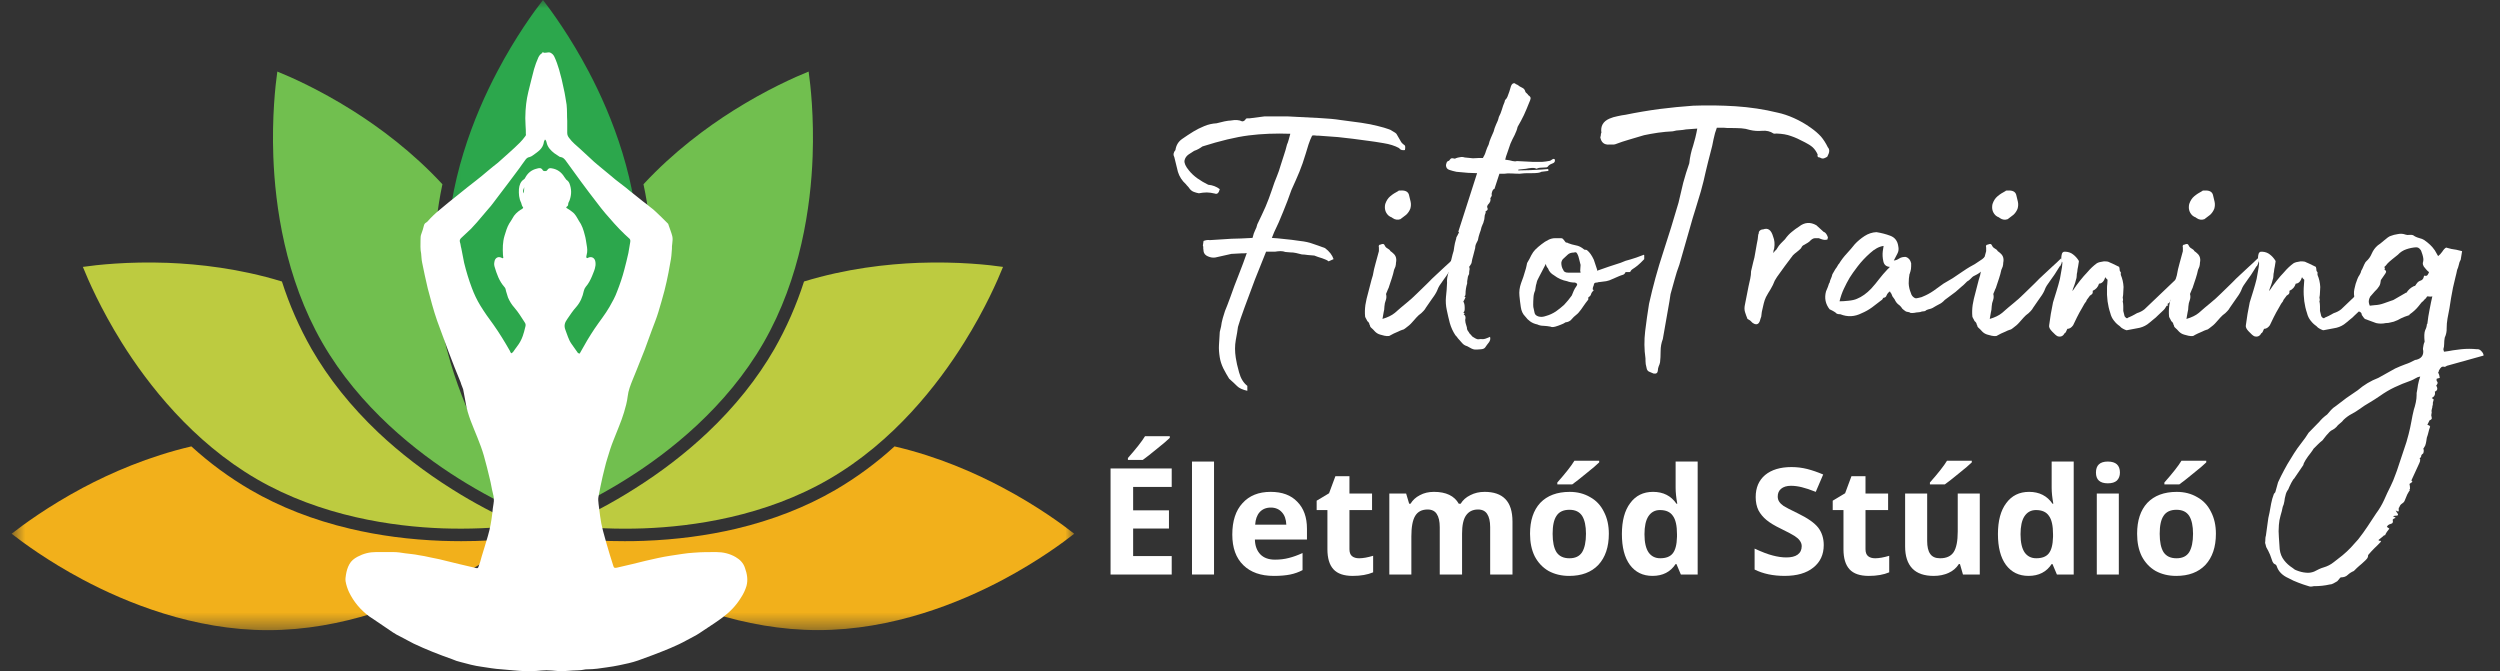 <svg width="149" height="40" viewBox="0 0 149 40" fill="none" xmlns="http://www.w3.org/2000/svg">
<rect x="0" y="0" width="149" height="40" fill="#333333" stroke="none"/>
<mask id="mask0_2092_2" style="mask-type:luminance" maskUnits="userSpaceOnUse" x="26" y="0" width="13" height="32">
<path d="M26.093 0H38.704V31.252H26.093V0Z" fill="white"/>
</mask>
<g mask="url(#mask0_2092_2)">
<path d="M29.636 4.269C28.269 6.86 26.639 10.883 26.639 15.345C26.639 19.803 28.269 23.83 29.636 26.42C30.736 28.514 31.853 30.037 32.362 30.686C32.867 30.037 33.983 28.514 35.087 26.42C36.455 23.83 38.08 19.807 38.08 15.345C38.08 10.883 36.455 6.86 35.087 4.269C33.983 2.176 32.867 0.653 32.362 0C31.853 0.653 30.736 2.176 29.636 4.269Z" fill="#2CA74C"/>
</g>
<path d="M26.939 29.154C25.321 28.136 23.843 26.999 22.546 25.776C20.925 24.24 19.587 22.566 18.568 20.796C17.842 19.52 17.251 18.181 16.803 16.777C14.283 16.006 11.848 15.735 9.981 15.665C7.62 15.579 5.752 15.788 4.939 15.907C5.247 16.671 5.999 18.403 7.251 20.41C8.802 22.894 11.458 26.322 15.305 28.555C19.16 30.788 23.449 31.383 26.372 31.49C27.912 31.543 29.451 31.482 30.982 31.301C29.582 30.685 28.232 29.971 26.939 29.154Z" fill="#BDCB40"/>
<path d="M54.743 15.665C52.871 15.735 50.436 16.006 47.92 16.777C47.468 18.181 46.881 19.52 46.155 20.796C45.137 22.566 43.798 24.24 42.173 25.776C40.88 26.999 39.402 28.136 37.78 29.154C36.487 29.971 35.141 30.689 33.737 31.301C35.276 31.486 36.82 31.547 38.367 31.49C41.282 31.383 45.568 30.788 49.414 28.555C53.265 26.326 55.917 22.894 57.464 20.414C58.721 18.407 59.472 16.675 59.78 15.907C58.971 15.788 57.099 15.579 54.743 15.665Z" fill="#BDCB40"/>
<path d="M21.015 6.588C19.016 5.328 17.292 4.573 16.528 4.265C16.413 5.082 16.204 6.958 16.29 9.326C16.397 12.257 16.988 16.555 19.209 20.422C21.434 24.289 24.845 26.954 27.317 28.509C28.63 29.339 29.997 30.061 31.418 30.677C30.51 29.441 29.702 28.144 28.987 26.785C28.093 25.09 27.378 23.366 26.865 21.654C26.225 19.511 25.896 17.389 25.896 15.344C25.904 13.871 26.06 12.417 26.368 10.981C24.574 9.043 22.6 7.586 21.015 6.588Z" fill="#71BF4F"/>
<path d="M37.403 28.509C39.878 26.954 43.289 24.285 45.51 20.422C47.731 16.559 48.326 12.257 48.433 9.326C48.519 6.958 48.31 5.082 48.195 4.265C47.431 4.573 45.707 5.328 43.708 6.588C42.124 7.586 40.149 9.043 38.351 10.981C38.663 12.417 38.819 13.875 38.823 15.344C38.823 17.389 38.499 19.511 37.854 21.654C37.345 23.366 36.631 25.094 35.736 26.789C35.022 28.144 34.209 29.441 33.302 30.677C34.726 30.061 36.093 29.339 37.403 28.509Z" fill="#71BF4F"/>
<mask id="mask1_2092_2" style="mask-type:luminance" maskUnits="userSpaceOnUse" x="0" y="25" width="32" height="13">
<path d="M0.674 25.999H31.348V37.559H0.674V25.999Z" fill="white"/>
</mask>
<g mask="url(#mask1_2092_2)">
<path d="M27.488 32.254C27.123 32.254 26.741 32.246 26.343 32.234C24.434 32.164 22.587 31.922 20.859 31.511C18.687 30.998 16.696 30.222 14.935 29.2C13.666 28.461 12.492 27.595 11.405 26.605C8.839 27.205 6.597 28.19 4.943 29.069C2.858 30.181 1.343 31.302 0.694 31.811C1.343 32.32 2.858 33.441 4.943 34.549C7.521 35.92 11.528 37.558 15.969 37.558C20.419 37.558 24.43 35.916 27.012 34.541C28.375 33.814 29.676 32.989 30.916 32.065C29.775 32.193 28.634 32.254 27.488 32.254Z" fill="#F2B01B"/>
</g>
<mask id="mask2_2092_2" style="mask-type:luminance" maskUnits="userSpaceOnUse" x="33" y="25" width="32" height="13">
<path d="M33.449 25.999H64.049V37.559H33.449V25.999Z" fill="white"/>
</mask>
<g mask="url(#mask2_2092_2)">
<path d="M59.78 29.073C58.125 28.19 55.884 27.201 53.314 26.605C52.23 27.595 51.052 28.461 49.788 29.2C48.027 30.222 46.032 31.002 43.864 31.515C42.132 31.922 40.289 32.164 38.376 32.234C37.981 32.25 37.6 32.254 37.234 32.254C36.089 32.258 34.948 32.193 33.807 32.065C35.05 32.993 36.356 33.822 37.727 34.549C40.305 35.92 44.307 37.554 48.753 37.554C53.195 37.554 57.202 35.92 59.78 34.549C61.865 33.441 63.38 32.32 64.024 31.811C63.38 31.302 61.865 30.181 59.78 29.073Z" fill="#F2B01B"/>
</g>
<path d="M33.807 7.209C33.807 7.492 33.807 7.697 33.807 7.919C33.807 8.034 33.844 8.124 33.918 8.219C34.106 8.482 34.349 8.666 34.574 8.872C34.796 9.081 35.022 9.286 35.244 9.491C35.453 9.697 35.695 9.881 35.917 10.07C36.179 10.275 36.422 10.497 36.684 10.707C36.869 10.854 37.074 11.002 37.284 11.17C37.616 11.454 37.973 11.712 38.31 11.995C38.458 12.106 38.61 12.217 38.741 12.332C38.868 12.422 39 12.537 39.115 12.648C39.336 12.854 39.562 13.079 39.784 13.301C39.825 13.338 39.841 13.358 39.841 13.395C39.915 13.621 40.01 13.843 40.067 14.069C40.104 14.216 40.084 14.368 40.067 14.516C40.047 14.627 40.047 14.721 40.047 14.832C40.03 15.095 40.01 15.374 39.952 15.637C39.915 15.842 39.878 16.047 39.841 16.253C39.767 16.61 39.694 16.983 39.599 17.336C39.488 17.747 39.373 18.161 39.242 18.588C39.131 18.962 38.983 19.319 38.852 19.672C38.7 20.066 38.573 20.456 38.421 20.85C38.253 21.281 38.084 21.692 37.916 22.119C37.785 22.455 37.637 22.776 37.526 23.112C37.468 23.28 37.432 23.449 37.411 23.617C37.374 23.95 37.284 24.27 37.189 24.586C37.021 25.148 36.779 25.67 36.574 26.212C36.422 26.585 36.311 26.942 36.2 27.316C36.085 27.669 36.011 28.042 35.917 28.399C35.827 28.79 35.748 29.184 35.675 29.574C35.638 29.725 35.658 29.894 35.675 30.041C35.712 30.284 35.732 30.53 35.769 30.772C35.806 31.051 35.863 31.351 35.937 31.63C36.011 31.872 36.069 32.135 36.143 32.377C36.274 32.825 36.405 33.276 36.553 33.724C36.59 33.855 36.627 33.855 36.758 33.835C37.074 33.761 37.395 33.687 37.711 33.613C37.973 33.556 38.216 33.482 38.478 33.424C38.963 33.313 39.451 33.198 39.936 33.124C40.178 33.087 40.42 33.051 40.662 33.014C40.888 32.977 41.114 32.956 41.356 32.94C41.803 32.903 42.234 32.903 42.682 32.903C43.093 32.903 43.487 32.993 43.84 33.198C44.102 33.35 44.308 33.556 44.402 33.855C44.529 34.208 44.587 34.565 44.492 34.918C44.419 35.161 44.308 35.403 44.156 35.629C43.86 36.113 43.487 36.486 43.035 36.823C42.608 37.143 42.14 37.422 41.709 37.722C41.467 37.891 41.204 38.001 40.946 38.149C40.309 38.506 39.615 38.769 38.946 39.028C38.647 39.142 38.327 39.253 38.031 39.364C37.657 39.496 37.284 39.569 36.91 39.648C36.664 39.701 36.422 39.738 36.159 39.775C35.785 39.832 35.412 39.89 35.022 39.89C34.964 39.89 34.891 39.89 34.833 39.906C34.591 39.964 34.349 39.943 34.123 39.964C33.938 39.984 33.733 39.984 33.544 40.001C33.322 40.001 33.097 39.984 32.891 39.964C32.686 39.943 32.46 39.943 32.255 39.964C31.939 40.001 31.619 40.001 31.303 40.001C30.835 39.984 30.35 39.927 29.882 39.89C29.492 39.869 29.098 39.795 28.704 39.738C28.277 39.684 27.867 39.569 27.456 39.459C27.288 39.422 27.12 39.364 26.951 39.29C26.163 39.011 25.399 38.712 24.652 38.358C24.39 38.227 24.127 38.075 23.868 37.944C23.548 37.796 23.269 37.591 22.969 37.386C22.653 37.16 22.317 36.955 22 36.733C21.475 36.339 21.085 35.871 20.802 35.292C20.707 35.087 20.634 34.861 20.596 34.639C20.58 34.508 20.596 34.397 20.617 34.266C20.654 34.04 20.707 33.835 20.822 33.629C20.933 33.424 21.102 33.293 21.307 33.182C21.664 32.993 22.017 32.903 22.411 32.903C22.748 32.903 23.101 32.903 23.437 32.903C23.68 32.903 23.922 32.94 24.148 32.977C24.41 33.014 24.689 33.03 24.952 33.087C25.174 33.124 25.416 33.161 25.642 33.219C25.831 33.256 25.999 33.293 26.184 33.33C26.578 33.424 26.951 33.519 27.341 33.613C27.678 33.687 28.035 33.777 28.372 33.855C28.462 33.872 28.482 33.872 28.519 33.777C28.593 33.592 28.651 33.387 28.704 33.182C28.835 32.771 28.95 32.361 29.078 31.946C29.209 31.499 29.287 31.051 29.34 30.604C29.361 30.415 29.377 30.21 29.414 30.025C29.455 29.82 29.435 29.615 29.377 29.405C29.303 29.126 29.267 28.826 29.193 28.547C29.078 28.079 28.967 27.595 28.835 27.147C28.63 26.437 28.314 25.764 28.051 25.074C27.92 24.717 27.809 24.364 27.752 23.991C27.698 23.728 27.661 23.465 27.604 23.202C27.567 23.075 27.493 22.944 27.456 22.792C27.21 22.197 26.968 21.597 26.746 20.998C26.52 20.366 26.278 19.746 26.052 19.114C25.831 18.477 25.662 17.825 25.494 17.189C25.363 16.663 25.268 16.162 25.157 15.637C25.12 15.468 25.12 15.284 25.1 15.115C25.042 14.853 25.063 14.573 25.063 14.311C25.063 14.179 25.063 14.048 25.12 13.917C25.174 13.769 25.231 13.601 25.268 13.432C25.289 13.358 25.326 13.301 25.399 13.264C25.416 13.248 25.457 13.227 25.473 13.207C25.716 12.927 25.978 12.685 26.258 12.459C26.557 12.201 26.873 11.954 27.173 11.712C27.399 11.527 27.641 11.339 27.867 11.154C28.035 11.023 28.203 10.891 28.372 10.76C28.614 10.575 28.835 10.386 29.078 10.181C29.267 10.013 29.472 9.865 29.677 9.697C30.108 9.303 30.576 8.913 30.987 8.498C31.097 8.387 31.208 8.256 31.303 8.124C31.34 8.087 31.36 8.034 31.34 7.997C31.34 7.829 31.34 7.64 31.323 7.472C31.303 7.193 31.303 6.893 31.323 6.593C31.34 6.462 31.34 6.335 31.36 6.183C31.413 5.715 31.545 5.251 31.66 4.783C31.713 4.557 31.771 4.352 31.828 4.126C31.902 3.884 31.976 3.662 32.087 3.42C32.144 3.305 32.218 3.211 32.329 3.157C32.292 3.137 32.329 3.1 32.37 3.12C32.497 3.194 32.649 3.083 32.797 3.137C32.912 3.194 32.986 3.268 33.039 3.379C33.154 3.625 33.244 3.884 33.322 4.147C33.433 4.541 33.528 4.914 33.602 5.304C33.675 5.604 33.712 5.92 33.77 6.24C33.807 6.593 33.786 6.93 33.807 7.209ZM34.533 21.076C34.574 21.055 34.574 21.018 34.591 20.998C34.854 20.514 35.133 20.046 35.432 19.598C35.732 19.151 36.069 18.74 36.327 18.289C36.496 17.993 36.664 17.693 36.779 17.373C36.947 16.946 37.095 16.515 37.206 16.084C37.3 15.748 37.374 15.411 37.452 15.078C37.489 14.853 37.526 14.627 37.563 14.422C37.579 14.327 37.563 14.253 37.489 14.2C37.411 14.122 37.321 14.048 37.243 13.974C37.021 13.769 36.816 13.543 36.611 13.322C36.253 12.927 35.9 12.517 35.58 12.086C35.264 11.675 34.948 11.265 34.648 10.854C34.328 10.423 34.012 9.976 33.696 9.545C33.618 9.454 33.544 9.376 33.413 9.36C33.376 9.36 33.339 9.339 33.322 9.323C33.228 9.266 33.133 9.192 33.039 9.134C32.817 8.966 32.629 8.761 32.575 8.482C32.555 8.424 32.555 8.371 32.481 8.313C32.444 8.387 32.407 8.445 32.407 8.518C32.37 8.687 32.292 8.818 32.181 8.929C32.05 9.06 31.902 9.155 31.75 9.266C31.697 9.303 31.639 9.339 31.565 9.36C31.434 9.376 31.36 9.454 31.286 9.565C31.171 9.713 31.061 9.881 30.95 10.033C30.539 10.592 30.125 11.133 29.698 11.696C29.492 11.954 29.324 12.217 29.098 12.459C28.987 12.591 28.872 12.722 28.762 12.854C28.54 13.133 28.314 13.375 28.072 13.637C27.883 13.826 27.678 13.995 27.493 14.179C27.415 14.253 27.378 14.327 27.415 14.442C27.456 14.553 27.456 14.684 27.493 14.795C27.547 15.078 27.604 15.374 27.661 15.657C27.789 16.179 27.941 16.683 28.125 17.168C28.257 17.525 28.425 17.878 28.63 18.215C28.872 18.609 29.135 18.982 29.414 19.356C29.771 19.861 30.087 20.382 30.387 20.908C30.408 20.961 30.424 21.018 30.482 21.055C30.539 21.035 30.539 20.998 30.576 20.982C30.65 20.867 30.744 20.756 30.818 20.645C30.966 20.456 31.077 20.251 31.155 20.029C31.208 19.861 31.266 19.693 31.303 19.504C31.34 19.393 31.34 19.299 31.266 19.204C31.077 18.909 30.892 18.609 30.666 18.346C30.498 18.161 30.371 17.952 30.276 17.73C30.239 17.599 30.203 17.488 30.161 17.357C30.145 17.262 30.125 17.168 30.071 17.115C29.751 16.757 29.603 16.326 29.472 15.879C29.435 15.748 29.455 15.637 29.492 15.505C29.566 15.337 29.714 15.284 29.882 15.358C29.919 15.374 29.94 15.411 29.997 15.374C29.997 15.321 29.977 15.247 29.977 15.189C29.956 14.816 29.956 14.422 30.071 14.048C30.145 13.806 30.219 13.543 30.35 13.322C30.408 13.227 30.482 13.133 30.539 13.022C30.65 12.796 30.835 12.628 31.04 12.496C31.077 12.48 31.118 12.459 31.155 12.422C31.171 12.406 31.192 12.369 31.171 12.348C31.097 12.275 31.097 12.18 31.061 12.086C30.929 11.827 30.913 11.544 30.929 11.265C30.95 11.039 31.023 10.817 31.229 10.686C31.266 10.665 31.286 10.629 31.303 10.592C31.454 10.312 31.676 10.124 31.996 10.05C32.124 10.013 32.255 9.976 32.349 10.144C32.386 10.218 32.575 10.218 32.612 10.144C32.686 10.013 32.781 10.013 32.891 10.033C33.228 10.087 33.47 10.275 33.639 10.555C33.675 10.612 33.712 10.665 33.749 10.707C33.827 10.76 33.901 10.834 33.938 10.928C34.069 11.265 34.069 11.581 33.955 11.918C33.938 11.995 33.864 12.069 33.864 12.164C33.864 12.238 33.844 12.275 33.786 12.312C33.733 12.348 33.733 12.386 33.807 12.422C33.918 12.48 34.012 12.554 34.106 12.628C34.291 12.759 34.386 12.964 34.496 13.153C34.685 13.412 34.78 13.711 34.854 14.011C34.911 14.2 34.928 14.385 34.964 14.59C35.001 14.795 35.022 14.984 34.964 15.189C34.948 15.247 34.928 15.321 34.964 15.374C35.001 15.395 35.038 15.374 35.059 15.358C35.264 15.263 35.469 15.374 35.49 15.637C35.506 15.768 35.49 15.879 35.453 16.01C35.412 16.162 35.338 16.31 35.285 16.458C35.19 16.683 35.075 16.909 34.911 17.094C34.854 17.168 34.817 17.246 34.796 17.336C34.722 17.693 34.591 18.009 34.349 18.289C34.143 18.514 33.975 18.777 33.807 19.019C33.659 19.225 33.602 19.409 33.696 19.656C33.807 19.935 33.881 20.234 34.049 20.477C34.18 20.661 34.312 20.85 34.443 21.035C34.496 21.055 34.517 21.076 34.533 21.076ZM31.245 11.154C31.155 11.376 31.155 11.413 31.208 11.527C31.229 11.396 31.245 11.285 31.245 11.154Z" fill="white"/>
<path d="M83.52 8.482C83.586 8.56 83.644 8.613 83.701 8.646C83.754 8.671 83.767 8.769 83.734 8.942C83.689 8.954 83.627 8.954 83.553 8.942C83.475 8.921 83.422 8.884 83.389 8.827C83.134 8.687 82.823 8.589 82.453 8.531C82.079 8.466 81.796 8.425 81.599 8.4L80.614 8.269L79.744 8.17L78.627 8.088C78.516 8.088 78.422 8.084 78.348 8.071C78.282 8.063 78.233 8.067 78.2 8.088C78.122 8.244 78.052 8.416 77.987 8.613C77.929 8.81 77.876 8.991 77.822 9.155C77.699 9.562 77.576 9.923 77.445 10.239C77.313 10.559 77.153 10.92 76.969 11.323C76.813 11.774 76.648 12.205 76.476 12.62C76.312 13.039 76.131 13.449 75.934 13.851L75.803 14.18C76.02 14.192 76.267 14.213 76.542 14.246C76.813 14.27 77.125 14.307 77.478 14.361C77.781 14.393 78.036 14.451 78.233 14.525C78.438 14.59 78.684 14.681 78.972 14.787C79.235 14.985 79.403 15.206 79.481 15.444L79.185 15.576C79.107 15.51 78.98 15.453 78.808 15.395C78.631 15.342 78.471 15.288 78.332 15.231C78.208 15.223 78.077 15.21 77.937 15.198C77.806 15.177 77.691 15.165 77.593 15.165C77.305 15.091 77.133 15.05 77.067 15.05C77.001 15.05 76.845 15.042 76.607 15.017C76.517 14.985 76.427 14.968 76.328 14.968C76.23 14.968 76.115 14.98 75.983 15.001H75.458C75.261 15.493 75.039 16.044 74.801 16.643C74.571 17.246 74.362 17.805 74.177 18.318C73.988 18.831 73.857 19.221 73.783 19.484C73.758 19.681 73.717 19.943 73.652 20.272C73.594 20.6 73.594 20.949 73.652 21.323C73.684 21.553 73.75 21.84 73.849 22.193C73.947 22.554 74.111 22.821 74.341 22.998V23.293C74.054 23.227 73.853 23.133 73.734 23.014C73.611 22.891 73.455 22.743 73.258 22.571C73.147 22.394 73.032 22.193 72.913 21.963C72.802 21.733 72.732 21.512 72.699 21.306C72.654 21.031 72.638 20.789 72.65 20.584C72.658 20.387 72.675 20.116 72.699 19.779C72.765 19.537 72.802 19.352 72.814 19.221C72.835 19.098 72.9 18.868 73.011 18.531C73.085 18.359 73.196 18.072 73.34 17.677C73.479 17.275 73.643 16.836 73.832 16.364C74.017 15.896 74.177 15.469 74.308 15.083C74.263 15.083 74.214 15.091 74.161 15.099C74.103 15.099 74.05 15.099 73.996 15.099C73.906 15.099 73.803 15.108 73.684 15.116C73.574 15.128 73.475 15.132 73.389 15.132L72.436 15.346C72.293 15.37 72.145 15.346 71.993 15.28C71.837 15.214 71.751 15.112 71.731 14.968C71.731 14.915 71.722 14.865 71.714 14.82C71.714 14.767 71.714 14.73 71.714 14.705C71.689 14.652 71.685 14.615 71.698 14.59C71.706 14.557 71.718 14.484 71.731 14.361C71.87 14.307 71.997 14.291 72.108 14.311L73.405 14.229C73.57 14.229 73.758 14.225 73.98 14.213C74.198 14.204 74.415 14.192 74.637 14.18C74.637 14.18 74.641 14.176 74.653 14.164C74.662 14.155 74.67 14.139 74.67 14.114C74.703 13.975 74.744 13.847 74.801 13.736C74.867 13.617 74.908 13.498 74.933 13.375C75.129 12.973 75.294 12.62 75.425 12.324C75.556 12.021 75.68 11.684 75.803 11.323C75.909 10.994 76.008 10.727 76.098 10.518C76.184 10.313 76.267 10.071 76.345 9.796C76.41 9.599 76.468 9.414 76.525 9.237C76.591 9.053 76.648 8.843 76.706 8.613C76.739 8.548 76.772 8.457 76.804 8.334C76.845 8.203 76.878 8.084 76.903 7.973C76.024 7.94 75.199 7.973 74.423 8.071C73.643 8.17 72.724 8.392 71.665 8.728C71.587 8.786 71.509 8.835 71.435 8.876C71.357 8.921 71.271 8.958 71.172 8.991C71.082 9.049 70.975 9.118 70.844 9.204C70.712 9.295 70.63 9.414 70.597 9.566C70.573 9.722 70.663 9.919 70.86 10.157C71 10.333 71.172 10.493 71.369 10.633C71.575 10.777 71.788 10.904 72.01 11.011C72.272 11.035 72.502 11.122 72.699 11.274C72.642 11.503 72.543 11.594 72.404 11.536C72.227 11.495 72.067 11.47 71.927 11.47C71.784 11.47 71.624 11.487 71.451 11.52C71.341 11.499 71.242 11.47 71.156 11.438C71.065 11.405 70.983 11.347 70.909 11.257C70.877 11.204 70.836 11.154 70.794 11.109C70.749 11.068 70.712 11.023 70.68 10.978C70.45 10.773 70.29 10.526 70.203 10.239C70.125 9.943 70.056 9.656 69.99 9.369C69.912 9.229 69.932 9.085 70.056 8.942C70.097 8.659 70.228 8.441 70.45 8.285C70.667 8.133 70.893 7.985 71.123 7.842C71.32 7.723 71.537 7.612 71.78 7.513C72.018 7.415 72.26 7.361 72.502 7.349C72.666 7.308 72.822 7.267 72.978 7.234C73.143 7.201 73.262 7.185 73.34 7.185C73.635 7.131 73.865 7.148 74.029 7.234C74.115 7.234 74.185 7.193 74.243 7.103C74.251 7.07 74.284 7.053 74.341 7.053C74.395 7.053 74.44 7.053 74.473 7.053L75.359 6.938H76.755C76.808 6.938 77.022 6.951 77.395 6.971C77.765 6.996 78.192 7.016 78.676 7.037C79.157 7.062 79.563 7.099 79.891 7.152L81.123 7.316C81.517 7.374 81.85 7.439 82.125 7.513C82.395 7.579 82.605 7.64 82.749 7.694C82.814 7.706 82.9 7.751 83.011 7.825C83.13 7.891 83.2 7.94 83.225 7.973L83.52 8.482Z" fill="white"/>
<path d="M83.004 12.998C82.971 12.965 82.921 12.94 82.856 12.916C82.798 12.883 82.757 12.85 82.724 12.817C82.56 12.645 82.503 12.423 82.56 12.16C82.626 11.963 82.724 11.811 82.856 11.7C82.995 11.581 83.155 11.479 83.332 11.389C83.34 11.368 83.365 11.356 83.398 11.356C83.439 11.356 83.463 11.356 83.463 11.356C83.747 11.335 83.915 11.417 83.972 11.602C84.005 11.725 84.038 11.861 84.071 12.012C84.104 12.156 84.096 12.3 84.054 12.439C83.997 12.583 83.915 12.702 83.808 12.801C83.697 12.891 83.582 12.977 83.463 13.063C83.299 13.121 83.143 13.096 83.004 12.998ZM86.6 15.855L86.567 15.871C86.567 15.871 86.509 15.961 86.403 16.134C86.304 16.298 86.189 16.471 86.058 16.643C85.935 16.82 85.848 16.947 85.795 17.021C85.75 17.086 85.701 17.193 85.647 17.333C85.59 17.464 85.467 17.661 85.269 17.924L84.974 18.351C84.962 18.363 84.945 18.392 84.925 18.433C84.9 18.466 84.876 18.498 84.843 18.531L84.711 18.663C84.6 18.741 84.502 18.827 84.416 18.925C84.325 19.024 84.239 19.122 84.153 19.221C84.063 19.328 83.931 19.443 83.759 19.566C83.701 19.619 83.636 19.652 83.562 19.664C83.496 19.685 83.418 19.718 83.332 19.763C83.254 19.796 83.168 19.833 83.069 19.878C82.979 19.919 82.889 19.968 82.79 20.026C82.692 20.034 82.597 20.03 82.511 20.009C82.433 19.985 82.351 19.964 82.265 19.944C82.141 19.911 82.039 19.849 81.953 19.763C81.875 19.673 81.793 19.59 81.706 19.517C81.682 19.492 81.665 19.467 81.657 19.434C81.657 19.402 81.645 19.373 81.624 19.352C81.612 19.262 81.567 19.192 81.493 19.139C81.468 19.094 81.448 19.049 81.427 19.008C81.403 18.975 81.382 18.93 81.362 18.876C81.337 18.646 81.345 18.412 81.378 18.17C81.419 17.92 81.476 17.677 81.542 17.448C81.583 17.275 81.628 17.103 81.674 16.939C81.715 16.766 81.764 16.59 81.821 16.413C81.862 16.163 81.92 15.921 81.986 15.691C82.051 15.461 82.117 15.223 82.183 14.968V14.755C82.15 14.636 82.187 14.574 82.297 14.574C82.33 14.553 82.367 14.541 82.412 14.541C82.453 14.533 82.495 14.558 82.527 14.623C82.56 14.701 82.614 14.763 82.692 14.804C82.778 14.849 82.839 14.902 82.872 14.968C82.925 15.001 82.979 15.046 83.036 15.1C83.102 15.157 83.143 15.21 83.168 15.264C83.221 15.374 83.233 15.506 83.201 15.658C83.201 15.736 83.188 15.814 83.168 15.888C83.143 15.953 83.118 16.019 83.086 16.085C83.053 16.249 83.008 16.413 82.954 16.577C82.897 16.733 82.843 16.898 82.79 17.07C82.778 17.127 82.757 17.181 82.724 17.234C82.7 17.292 82.679 17.345 82.659 17.398C82.626 17.464 82.609 17.509 82.609 17.53C82.642 17.653 82.634 17.772 82.593 17.891C82.548 18.002 82.519 18.129 82.511 18.269C82.511 18.392 82.495 18.511 82.462 18.63C82.437 18.741 82.416 18.864 82.396 19.008C82.7 18.917 82.946 18.802 83.135 18.646C83.353 18.449 83.578 18.26 83.808 18.072C84.038 17.887 84.251 17.694 84.448 17.497C84.654 17.3 84.859 17.103 85.056 16.906C85.253 16.701 85.45 16.508 85.647 16.331C85.799 16.191 85.959 16.044 86.123 15.888C86.296 15.736 86.472 15.572 86.649 15.395C86.735 15.485 86.719 15.637 86.6 15.855Z" fill="white"/>
<path d="M90.958 10.058L90.498 10.108L90.482 10.157C90.995 10.149 91.352 10.136 91.549 10.124C91.754 10.116 91.992 10.099 92.255 10.075C92.308 10.12 92.308 10.157 92.255 10.19L91.861 10.239C91.795 10.296 91.606 10.321 91.303 10.321C91.237 10.321 91.143 10.321 91.024 10.321C90.913 10.321 90.765 10.333 90.58 10.354C90.436 10.354 90.276 10.35 90.104 10.338C89.927 10.329 89.78 10.333 89.661 10.354H89.365L89.07 11.257C89.012 11.269 88.971 11.319 88.938 11.405C88.905 11.495 88.893 11.565 88.905 11.618C88.926 11.643 88.897 11.709 88.823 11.815C88.864 11.938 88.815 12.07 88.675 12.209C88.675 12.222 88.663 12.242 88.643 12.275C88.63 12.3 88.63 12.332 88.643 12.374C88.696 12.472 88.663 12.546 88.544 12.587C88.544 12.587 88.544 12.62 88.544 12.686C88.499 12.776 88.478 12.862 88.478 12.948C88.478 13.026 88.462 13.108 88.429 13.195C88.417 13.26 88.396 13.322 88.364 13.375C88.339 13.433 88.318 13.486 88.298 13.539C88.273 13.663 88.236 13.786 88.183 13.917C88.138 14.049 88.105 14.18 88.084 14.311C88.052 14.377 88.01 14.455 87.969 14.541C87.936 14.619 87.92 14.701 87.92 14.787C87.887 14.931 87.846 15.079 87.805 15.231C87.76 15.374 87.727 15.518 87.707 15.658C87.694 15.703 87.674 15.748 87.641 15.789C87.616 15.834 87.592 15.871 87.559 15.904C87.592 15.97 87.596 16.044 87.575 16.117C87.563 16.183 87.559 16.257 87.559 16.331C87.559 16.343 87.542 16.376 87.51 16.429C87.485 16.487 87.477 16.528 87.477 16.561C87.444 16.725 87.432 16.836 87.444 16.889C87.378 17.099 87.345 17.312 87.345 17.53C87.345 17.587 87.329 17.628 87.296 17.661C87.251 17.661 87.267 17.677 87.345 17.71C87.312 17.8 87.267 17.887 87.214 17.973C87.267 18.051 87.296 18.17 87.296 18.334C87.304 18.498 87.28 18.593 87.214 18.613C87.247 18.638 87.267 18.659 87.28 18.679C87.3 18.691 87.284 18.712 87.23 18.745C87.304 18.769 87.345 18.835 87.345 18.958C87.321 19.044 87.321 19.139 87.345 19.237C87.378 19.336 87.403 19.426 87.427 19.517C87.427 19.603 87.448 19.672 87.493 19.73C87.534 19.783 87.563 19.828 87.575 19.861L87.772 20.075C87.891 20.149 87.974 20.194 88.019 20.206C88.06 20.227 88.142 20.227 88.265 20.206C88.372 20.227 88.487 20.21 88.61 20.157C88.741 20.099 88.807 20.075 88.807 20.075C88.84 20.194 88.815 20.305 88.741 20.403C88.663 20.502 88.585 20.604 88.511 20.715C88.454 20.781 88.368 20.814 88.249 20.814H88.298C88.101 20.834 87.957 20.838 87.871 20.83C87.781 20.818 87.641 20.752 87.444 20.633C87.321 20.6 87.222 20.539 87.148 20.452C87.083 20.374 86.992 20.276 86.886 20.157C86.853 20.099 86.803 20.042 86.738 19.976C86.594 19.755 86.483 19.517 86.409 19.254C86.344 18.999 86.282 18.745 86.229 18.482C86.171 18.219 86.155 17.956 86.18 17.694C86.212 17.423 86.233 17.144 86.245 16.856C86.233 16.704 86.249 16.544 86.294 16.38C86.335 16.216 86.368 16.06 86.393 15.904L86.574 15.165C86.627 15.025 86.66 14.878 86.672 14.722C86.693 14.57 86.73 14.406 86.787 14.229C86.787 14.176 86.803 14.127 86.836 14.081C86.869 14.04 86.894 13.979 86.918 13.901H86.968C86.955 13.893 86.951 13.88 86.951 13.868C86.951 13.847 86.939 13.827 86.918 13.802L87.772 11.142L88.035 10.321C87.727 10.321 87.317 10.296 86.803 10.239C86.647 10.206 86.508 10.169 86.377 10.124C86.253 10.083 86.188 9.993 86.18 9.861C86.18 9.828 86.188 9.779 86.212 9.713C86.233 9.64 86.282 9.594 86.36 9.582C86.426 9.484 86.479 9.434 86.524 9.434C86.565 9.434 86.59 9.434 86.59 9.434C86.611 9.434 86.639 9.443 86.672 9.451C86.713 9.463 86.742 9.459 86.754 9.434C86.841 9.402 86.927 9.381 87.017 9.369C87.103 9.348 87.198 9.352 87.296 9.385L87.789 9.434C87.92 9.426 88.027 9.418 88.117 9.418C88.216 9.418 88.302 9.418 88.38 9.418C88.466 9.278 88.528 9.139 88.561 9.007C88.602 8.876 88.659 8.745 88.725 8.613C88.757 8.474 88.799 8.342 88.856 8.219C88.909 8.1 88.963 7.973 89.02 7.842C89.053 7.702 89.102 7.558 89.168 7.415C89.242 7.275 89.299 7.127 89.332 6.971C89.406 6.832 89.468 6.684 89.513 6.528C89.554 6.376 89.611 6.224 89.677 6.068C89.677 6.015 89.694 5.97 89.726 5.937C89.767 5.904 89.808 5.851 89.841 5.773C89.874 5.686 89.911 5.584 89.956 5.461C89.997 5.329 90.03 5.223 90.055 5.132C90.108 4.993 90.19 4.935 90.301 4.968C90.309 4.993 90.326 5.009 90.35 5.017C90.383 5.03 90.408 5.042 90.432 5.05C90.531 5.128 90.629 5.19 90.728 5.231C90.826 5.276 90.884 5.354 90.909 5.461C90.917 5.493 90.946 5.526 90.991 5.559C91.032 5.592 91.065 5.633 91.089 5.674C91.196 5.74 91.241 5.814 91.221 5.888C91.208 5.953 91.18 6.031 91.138 6.117C91.04 6.372 90.933 6.618 90.826 6.856C90.716 7.086 90.588 7.324 90.449 7.562C90.416 7.718 90.354 7.883 90.268 8.055C90.178 8.219 90.096 8.392 90.022 8.564C89.932 8.827 89.866 9.02 89.825 9.139C89.78 9.25 89.743 9.377 89.71 9.516C89.907 9.541 90.055 9.566 90.153 9.599C90.26 9.623 90.342 9.623 90.4 9.599C90.826 9.623 91.147 9.64 91.368 9.648C91.586 9.648 91.767 9.648 91.91 9.648C92.05 9.64 92.21 9.615 92.386 9.582C92.427 9.562 92.473 9.533 92.518 9.5C92.571 9.459 92.62 9.459 92.666 9.5C92.698 9.623 92.649 9.705 92.518 9.746C92.386 9.791 92.292 9.857 92.239 9.943L92.173 9.976C92.107 9.976 92.009 9.984 91.877 9.993C91.754 9.993 91.652 10.017 91.565 10.058C91.508 10.017 91.418 10.001 91.286 10.009C91.155 10.021 91.044 10.038 90.958 10.058Z" fill="white"/>
<path d="M97.98 15.182L97.996 15.215V15.445C97.84 15.609 97.709 15.737 97.602 15.823C97.491 15.913 97.393 15.983 97.306 16.036C97.249 16.069 97.212 16.11 97.192 16.151C97.179 16.197 97.146 16.217 97.093 16.217H96.912C96.88 16.217 96.863 16.229 96.863 16.25C96.838 16.316 96.789 16.361 96.715 16.381C96.637 16.406 96.559 16.43 96.486 16.463L96.108 16.628C95.977 16.693 95.849 16.738 95.73 16.759C95.607 16.771 95.484 16.788 95.353 16.808C95.307 16.808 95.27 16.816 95.237 16.825C95.213 16.837 95.188 16.841 95.155 16.841C95.045 16.841 94.991 16.89 94.991 16.989C94.979 17.034 94.963 17.079 94.942 17.12C94.93 17.165 94.926 17.21 94.926 17.252L94.975 17.284C94.975 17.284 94.975 17.293 94.975 17.301C94.975 17.313 94.975 17.317 94.975 17.317C94.897 17.383 94.848 17.457 94.827 17.531C94.815 17.596 94.766 17.658 94.679 17.711C94.655 17.736 94.65 17.761 94.663 17.793C94.671 17.826 94.667 17.855 94.646 17.875C94.548 17.999 94.454 18.122 94.367 18.253C94.289 18.376 94.191 18.508 94.072 18.647L94.022 18.697C93.944 18.762 93.866 18.828 93.793 18.893C93.727 18.959 93.665 19.025 93.612 19.09C93.513 19.164 93.415 19.206 93.316 19.206C93.218 19.271 93.119 19.32 93.021 19.353C92.922 19.394 92.811 19.435 92.692 19.468C92.561 19.501 92.467 19.501 92.413 19.468C92.29 19.444 92.155 19.427 92.003 19.419C91.859 19.419 91.732 19.39 91.625 19.337C91.461 19.304 91.317 19.242 91.198 19.156C91.087 19.078 90.989 18.98 90.903 18.861C90.759 18.721 90.673 18.532 90.64 18.302C90.607 18.073 90.578 17.851 90.558 17.629C90.533 17.379 90.566 17.128 90.656 16.874C90.755 16.623 90.837 16.377 90.903 16.135C90.935 16.049 90.96 15.946 90.985 15.823C91.005 15.704 91.022 15.642 91.034 15.642C91.12 15.503 91.198 15.359 91.264 15.215C91.338 15.076 91.416 14.965 91.494 14.887C91.613 14.768 91.74 14.657 91.871 14.559C92.003 14.452 92.15 14.357 92.315 14.279C92.434 14.226 92.553 14.197 92.676 14.197C92.807 14.197 92.926 14.197 93.037 14.197C93.103 14.197 93.152 14.226 93.185 14.279C93.226 14.337 93.271 14.39 93.316 14.444C93.337 14.456 93.357 14.46 93.382 14.46C93.415 14.46 93.439 14.472 93.464 14.493C93.604 14.55 93.76 14.591 93.924 14.624C94.088 14.649 94.252 14.731 94.416 14.87C94.425 14.883 94.454 14.887 94.499 14.887C94.552 14.887 94.585 14.899 94.597 14.92C94.737 15.031 94.868 15.215 94.991 15.478L95.188 16.069C95.188 16.114 95.188 16.135 95.188 16.135C95.426 16.049 95.665 15.967 95.894 15.889C96.132 15.815 96.371 15.737 96.6 15.659C96.785 15.572 96.978 15.507 97.175 15.462C97.372 15.408 97.639 15.314 97.98 15.182ZM94.203 16.25C94.178 16.176 94.174 16.098 94.187 16.02C94.195 15.946 94.203 15.868 94.203 15.79C94.178 15.691 94.154 15.585 94.121 15.462C94.096 15.33 94.055 15.211 93.99 15.1C93.957 15.035 93.895 15.018 93.809 15.051C93.645 15.051 93.517 15.096 93.431 15.182C93.353 15.261 93.275 15.33 93.201 15.396C93.123 15.453 93.074 15.54 93.054 15.659C93.054 15.823 93.091 15.967 93.169 16.086C93.201 16.197 93.3 16.25 93.464 16.25H94.203ZM93.957 17.054C94.031 16.956 94.006 16.886 93.875 16.841C93.698 16.841 93.538 16.816 93.398 16.759C93.111 16.706 92.857 16.59 92.627 16.414C92.438 16.307 92.319 16.168 92.265 16.003C92.187 15.917 92.142 15.823 92.134 15.724C92.056 15.88 91.986 16.016 91.921 16.135C91.863 16.246 91.797 16.373 91.724 16.512C91.691 16.57 91.658 16.636 91.625 16.71C91.6 16.775 91.584 16.837 91.576 16.89C91.551 16.956 91.535 17.03 91.526 17.104C91.514 17.169 91.502 17.243 91.494 17.317C91.436 17.44 91.403 17.576 91.395 17.728C91.383 17.884 91.379 18.031 91.379 18.171C91.379 18.261 91.387 18.343 91.412 18.417C91.432 18.483 91.448 18.561 91.461 18.647C91.481 18.746 91.559 18.82 91.691 18.861C91.822 18.902 91.974 18.893 92.15 18.828C92.347 18.774 92.536 18.688 92.725 18.565C92.91 18.434 93.074 18.302 93.218 18.171C93.39 17.986 93.546 17.802 93.678 17.613C93.719 17.514 93.76 17.424 93.793 17.334C93.834 17.235 93.891 17.145 93.957 17.054Z" fill="white"/>
<path d="M108.94 8.78C108.994 8.837 109.022 8.907 109.022 8.993C109.022 9.084 108.981 9.199 108.907 9.338C108.862 9.371 108.797 9.404 108.71 9.437C108.632 9.461 108.55 9.445 108.464 9.387C108.341 9.387 108.3 9.33 108.333 9.207C108.255 9.034 108.156 8.891 108.037 8.78C107.914 8.673 107.762 8.575 107.577 8.484C107.257 8.312 106.978 8.185 106.74 8.107C106.51 8.02 106.223 7.971 105.886 7.959C105.775 7.971 105.714 7.971 105.705 7.959C105.508 7.827 105.283 7.774 105.032 7.795C104.778 7.819 104.531 7.803 104.293 7.745C104.129 7.692 103.957 7.659 103.784 7.647C103.608 7.639 103.423 7.63 103.226 7.63C103.136 7.63 103.049 7.63 102.963 7.63C102.885 7.622 102.815 7.614 102.75 7.614H102.323C102.245 7.811 102.179 8.041 102.126 8.304C102.081 8.566 102.019 8.829 101.945 9.092C101.847 9.465 101.752 9.839 101.666 10.208C101.588 10.582 101.489 10.98 101.37 11.407C101.26 11.781 101.149 12.142 101.042 12.491C100.931 12.832 100.829 13.181 100.73 13.542L100.09 15.775C99.979 16.07 99.884 16.362 99.811 16.645C99.733 16.933 99.65 17.228 99.564 17.532L99.499 17.959L99.104 20.208C99.014 20.438 98.973 20.676 98.973 20.931C98.973 21.181 98.961 21.399 98.94 21.588C98.928 21.662 98.899 21.744 98.858 21.834C98.825 21.92 98.809 22.002 98.809 22.08C98.796 22.232 98.71 22.294 98.546 22.261C98.48 22.228 98.402 22.195 98.316 22.163C98.238 22.138 98.185 22.084 98.152 21.998C98.127 21.908 98.107 21.809 98.086 21.703C98.074 21.592 98.07 21.477 98.07 21.358C97.992 20.82 97.988 20.278 98.053 19.732C98.119 19.195 98.193 18.657 98.283 18.107C98.513 17.068 98.792 16.05 99.121 15.052C99.449 14.059 99.753 13.066 100.04 12.08C100.127 11.686 100.221 11.292 100.319 10.898C100.426 10.496 100.549 10.106 100.681 9.732C100.722 9.35 100.8 9.002 100.911 8.681C100.943 8.575 100.985 8.414 101.042 8.205C101.095 7.988 101.132 7.807 101.157 7.663L100.484 7.713C100.361 7.737 100.237 7.754 100.106 7.762C99.983 7.762 99.847 7.786 99.695 7.827C99.408 7.84 99.113 7.868 98.809 7.91C98.513 7.955 98.238 8.004 97.988 8.057C97.668 8.148 97.372 8.234 97.101 8.32C96.826 8.398 96.547 8.492 96.264 8.599C96.231 8.612 96.173 8.616 96.1 8.616C96.034 8.616 95.972 8.616 95.919 8.616C95.611 8.64 95.43 8.492 95.377 8.172C95.397 8.139 95.41 8.098 95.41 8.041C95.41 7.988 95.418 7.942 95.443 7.91C95.385 7.515 95.545 7.236 95.919 7.072C96.071 7.006 96.235 6.957 96.411 6.924C96.596 6.883 96.748 6.855 96.871 6.842C97.549 6.703 98.226 6.588 98.907 6.497C99.585 6.411 100.254 6.346 100.911 6.3C101.74 6.268 102.586 6.28 103.439 6.333C104.301 6.391 105.135 6.514 105.935 6.711C106.251 6.777 106.58 6.887 106.921 7.039C107.269 7.195 107.602 7.384 107.922 7.614C108.173 7.79 108.374 7.967 108.53 8.139C108.682 8.316 108.817 8.529 108.94 8.78Z" fill="white"/>
<path d="M104.56 19.303C104.482 19.27 104.421 19.225 104.38 19.172C104.334 19.114 104.256 19.061 104.15 19.008C104.092 18.864 104.043 18.729 104.002 18.597C103.961 18.466 103.961 18.314 104.002 18.137L104.215 17.054C104.248 16.914 104.281 16.766 104.314 16.61C104.347 16.459 104.363 16.311 104.363 16.167C104.404 15.97 104.449 15.785 104.495 15.609C104.548 15.436 104.585 15.26 104.61 15.083C104.642 14.886 104.675 14.701 104.708 14.525C104.749 14.353 104.778 14.172 104.79 13.983C104.811 13.95 104.823 13.917 104.823 13.885C104.823 13.852 104.827 13.827 104.839 13.803C104.893 13.716 104.975 13.671 105.086 13.671C105.369 13.564 105.566 13.704 105.677 14.098C105.763 14.307 105.784 14.537 105.743 14.788C105.743 14.82 105.73 14.862 105.71 14.903C105.697 14.948 105.693 15.009 105.693 15.083C105.726 15.03 105.763 14.981 105.808 14.935C105.862 14.894 105.894 14.853 105.907 14.82C105.981 14.689 106.059 14.587 106.137 14.509C106.211 14.435 106.293 14.353 106.383 14.262C106.514 14.078 106.65 13.93 106.793 13.819C106.933 13.7 107.077 13.597 107.22 13.507C107.549 13.244 107.894 13.22 108.255 13.425C108.321 13.482 108.378 13.536 108.435 13.589C108.501 13.646 108.559 13.7 108.616 13.753C108.669 13.811 108.706 13.835 108.731 13.835C108.817 13.88 108.887 13.983 108.945 14.147L108.912 14.279C108.912 14.279 108.871 14.287 108.797 14.295C108.719 14.307 108.587 14.275 108.403 14.197C108.337 14.197 108.259 14.197 108.173 14.197C108.095 14.197 108.013 14.238 107.926 14.312C107.869 14.377 107.803 14.435 107.729 14.476C107.664 14.509 107.586 14.554 107.5 14.607C107.467 14.619 107.434 14.648 107.401 14.689C107.376 14.734 107.352 14.78 107.319 14.82C107.253 14.886 107.175 14.952 107.089 15.018C107.011 15.075 106.933 15.141 106.859 15.215L106.367 15.871C106.276 16.003 106.178 16.142 106.071 16.282C105.96 16.426 105.862 16.573 105.775 16.725C105.71 16.902 105.628 17.07 105.529 17.234C105.431 17.39 105.336 17.546 105.25 17.71C105.192 17.834 105.151 17.957 105.119 18.088C105.094 18.211 105.069 18.33 105.036 18.45C105.012 18.54 104.995 18.63 104.987 18.729C104.987 18.827 104.963 18.917 104.922 19.008C104.864 19.279 104.745 19.377 104.56 19.303Z" fill="white"/>
<path d="M118.996 15.297C118.864 15.486 118.7 15.667 118.503 15.839C118.314 16.003 118.13 16.151 117.945 16.283C117.879 16.328 117.801 16.373 117.715 16.414C117.637 16.447 117.584 16.48 117.551 16.512C117.518 16.545 117.473 16.59 117.419 16.644C117.362 16.701 117.304 16.742 117.239 16.775C117.214 16.8 117.165 16.849 117.091 16.923C117.025 16.989 116.976 17.034 116.943 17.054L116.549 17.399L115.909 17.875C115.798 17.998 115.683 18.085 115.564 18.138C115.453 18.196 115.326 18.265 115.186 18.352C115.121 18.384 115.059 18.409 115.006 18.417C114.948 18.43 114.882 18.45 114.809 18.483C114.796 18.508 114.759 18.528 114.694 18.549C114.628 18.561 114.579 18.565 114.546 18.565C114.533 18.565 114.501 18.577 114.447 18.598C114.39 18.61 114.349 18.614 114.316 18.614C114.258 18.614 114.185 18.627 114.086 18.647C113.988 18.659 113.91 18.659 113.856 18.647C113.844 18.627 113.807 18.61 113.741 18.598C113.676 18.59 113.626 18.577 113.593 18.565C113.561 18.544 113.52 18.516 113.478 18.483C113.446 18.45 113.413 18.425 113.38 18.401C113.314 18.294 113.232 18.204 113.134 18.138C113.043 18.064 112.974 17.966 112.92 17.843C112.854 17.756 112.809 17.695 112.789 17.662C112.776 17.629 112.756 17.576 112.723 17.498C112.698 17.477 112.682 17.457 112.674 17.432C112.662 17.412 112.649 17.391 112.641 17.366C112.551 17.424 112.485 17.498 112.444 17.596C112.411 17.695 112.35 17.744 112.263 17.744C112.239 17.756 112.218 17.785 112.198 17.826C112.185 17.859 112.165 17.884 112.132 17.892C111.968 18.023 111.779 18.167 111.574 18.319C111.377 18.462 111.171 18.577 110.966 18.663C110.539 18.881 110.112 18.902 109.685 18.729C109.595 18.729 109.525 18.721 109.472 18.696C109.406 18.622 109.263 18.532 109.045 18.434C108.795 18.118 108.725 17.76 108.831 17.366C108.918 17.169 108.979 17.013 109.012 16.89C109.033 16.87 109.045 16.853 109.045 16.841C109.065 16.742 109.094 16.66 109.127 16.595C109.16 16.529 109.185 16.447 109.209 16.348L109.39 16.036C109.443 15.971 109.488 15.905 109.521 15.839C109.554 15.774 109.579 15.737 109.603 15.724C109.743 15.494 109.899 15.293 110.063 15.117C110.235 14.932 110.4 14.739 110.556 14.542C110.72 14.37 110.909 14.21 111.13 14.066C111.348 13.926 111.582 13.848 111.836 13.836C112.12 13.881 112.395 13.951 112.657 14.049C112.928 14.148 113.088 14.353 113.134 14.657C113.175 14.834 113.158 14.985 113.084 15.117C113.019 15.248 112.945 15.388 112.871 15.527C112.978 15.519 113.084 15.478 113.183 15.412C113.29 15.338 113.429 15.306 113.593 15.314C113.758 15.371 113.86 15.494 113.905 15.691C113.905 15.691 113.905 15.753 113.905 15.872C113.905 15.983 113.889 16.094 113.856 16.201C113.844 16.213 113.84 16.229 113.84 16.25C113.84 16.274 113.827 16.299 113.807 16.332C113.774 16.508 113.758 16.693 113.758 16.89C113.766 17.087 113.811 17.28 113.889 17.465C113.922 17.596 113.996 17.695 114.119 17.76C114.172 17.785 114.238 17.785 114.316 17.76C114.349 17.752 114.39 17.74 114.447 17.728C114.501 17.719 114.55 17.703 114.595 17.678C114.813 17.592 115.026 17.477 115.235 17.334C115.453 17.182 115.65 17.038 115.827 16.907C115.999 16.808 116.188 16.701 116.385 16.578C116.582 16.447 116.767 16.324 116.943 16.201C117.148 16.061 117.304 15.962 117.403 15.905C117.501 15.851 117.6 15.798 117.699 15.741C117.797 15.675 117.945 15.576 118.142 15.445C118.228 15.359 118.327 15.281 118.437 15.215C118.556 15.141 118.676 15.068 118.799 15.002L118.881 15.051L118.996 15.297ZM112.51 16.036C112.518 16.036 112.543 16.016 112.575 15.971C112.616 15.93 112.641 15.905 112.641 15.905H112.608C112.411 15.884 112.288 15.774 112.247 15.576C112.202 15.371 112.189 15.166 112.214 14.969C112.247 14.764 112.263 14.657 112.263 14.657C112.001 14.69 111.73 14.834 111.459 15.084C111.184 15.326 110.937 15.589 110.72 15.872C110.51 16.147 110.35 16.373 110.244 16.545C110.12 16.755 110.006 16.972 109.899 17.202C109.788 17.432 109.702 17.686 109.636 17.957C109.776 17.957 109.952 17.949 110.162 17.925C110.379 17.904 110.547 17.867 110.671 17.81C110.966 17.691 111.249 17.489 111.524 17.202C111.709 16.997 111.869 16.804 112.001 16.627C112.14 16.443 112.313 16.246 112.51 16.036Z" fill="white"/>
<path d="M119.196 12.999C119.164 12.966 119.114 12.941 119.049 12.916C118.991 12.884 118.95 12.851 118.917 12.818C118.753 12.646 118.696 12.424 118.753 12.161C118.819 11.964 118.917 11.812 119.049 11.701C119.188 11.582 119.348 11.48 119.525 11.389C119.533 11.369 119.558 11.357 119.59 11.357C119.632 11.357 119.656 11.357 119.656 11.357C119.939 11.336 120.108 11.418 120.165 11.603C120.198 11.726 120.231 11.861 120.264 12.013C120.297 12.157 120.288 12.301 120.247 12.44C120.19 12.584 120.108 12.703 120.001 12.802C119.89 12.892 119.775 12.978 119.656 13.064C119.492 13.122 119.336 13.097 119.196 12.999ZM122.792 15.856L122.76 15.872C122.76 15.872 122.702 15.963 122.595 16.135C122.497 16.299 122.382 16.472 122.251 16.644C122.127 16.82 122.041 16.948 121.988 17.022C121.943 17.087 121.893 17.194 121.84 17.334C121.783 17.465 121.659 17.662 121.462 17.925L121.167 18.352C121.155 18.364 121.138 18.393 121.118 18.434C121.093 18.467 121.068 18.5 121.035 18.532L120.904 18.664C120.793 18.742 120.695 18.828 120.609 18.926C120.518 19.025 120.432 19.123 120.346 19.222C120.256 19.329 120.124 19.444 119.952 19.567C119.894 19.62 119.829 19.653 119.755 19.665C119.689 19.686 119.611 19.719 119.525 19.764C119.447 19.797 119.361 19.834 119.262 19.879C119.172 19.92 119.081 19.969 118.983 20.027C118.884 20.035 118.79 20.031 118.704 20.01C118.626 19.985 118.544 19.965 118.457 19.945C118.334 19.912 118.232 19.85 118.145 19.764C118.067 19.674 117.985 19.591 117.899 19.517C117.875 19.493 117.858 19.468 117.85 19.435C117.85 19.403 117.838 19.374 117.817 19.353C117.805 19.263 117.76 19.193 117.686 19.14C117.661 19.095 117.641 19.05 117.62 19.009C117.595 18.976 117.575 18.93 117.554 18.877C117.53 18.647 117.538 18.413 117.571 18.171C117.612 17.921 117.669 17.678 117.735 17.449C117.776 17.276 117.821 17.104 117.866 16.939C117.907 16.767 117.957 16.591 118.014 16.414C118.055 16.164 118.113 15.921 118.178 15.692C118.244 15.462 118.31 15.224 118.375 14.969V14.756C118.343 14.637 118.379 14.575 118.49 14.575C118.523 14.555 118.56 14.542 118.605 14.542C118.646 14.534 118.687 14.559 118.72 14.624C118.753 14.702 118.806 14.764 118.884 14.805C118.971 14.85 119.032 14.903 119.065 14.969C119.118 15.002 119.172 15.047 119.229 15.1C119.295 15.158 119.336 15.211 119.361 15.265C119.414 15.376 119.426 15.507 119.393 15.659C119.393 15.737 119.381 15.815 119.361 15.889C119.336 15.954 119.311 16.02 119.279 16.086C119.246 16.25 119.201 16.414 119.147 16.578C119.09 16.734 119.036 16.898 118.983 17.071C118.971 17.128 118.95 17.182 118.917 17.235C118.893 17.293 118.872 17.346 118.852 17.399C118.819 17.465 118.802 17.51 118.802 17.531C118.835 17.654 118.827 17.773 118.786 17.892C118.741 18.003 118.712 18.13 118.704 18.27C118.704 18.393 118.687 18.512 118.655 18.631C118.63 18.742 118.609 18.865 118.589 19.009C118.893 18.918 119.139 18.803 119.328 18.647C119.545 18.45 119.771 18.261 120.001 18.073C120.231 17.888 120.444 17.695 120.641 17.498C120.847 17.301 121.052 17.104 121.249 16.907C121.446 16.701 121.643 16.509 121.84 16.332C121.992 16.192 122.152 16.045 122.316 15.889C122.489 15.737 122.665 15.572 122.842 15.396C122.928 15.486 122.912 15.638 122.792 15.856Z" fill="white"/>
<path d="M122.639 20.043C122.561 20.01 122.45 19.915 122.31 19.764C122.167 19.62 122.105 19.492 122.13 19.386C122.163 19.156 122.195 18.93 122.228 18.713C122.269 18.483 122.315 18.253 122.36 18.023C122.434 17.793 122.507 17.563 122.573 17.333C122.647 17.095 122.713 16.857 122.77 16.627C122.803 16.463 122.828 16.311 122.852 16.167C122.885 16.015 122.906 15.855 122.918 15.691C122.918 15.638 122.91 15.609 122.902 15.609C122.869 15.576 122.852 15.523 122.852 15.445C122.852 15.359 122.856 15.281 122.869 15.215C122.889 15.051 122.971 14.981 123.115 15.002C123.287 15.014 123.435 15.067 123.558 15.166C123.69 15.264 123.796 15.387 123.887 15.527C123.895 15.552 123.903 15.568 123.903 15.576C123.891 15.687 123.874 15.79 123.854 15.888C123.829 15.987 123.813 16.093 123.805 16.2C123.78 16.291 123.772 16.373 123.772 16.447C123.772 16.524 123.755 16.607 123.723 16.693C123.698 16.791 123.673 16.886 123.64 16.972C123.608 17.062 123.575 17.148 123.542 17.235C123.542 17.268 123.53 17.3 123.509 17.333C123.53 17.325 123.542 17.317 123.542 17.317C123.825 16.89 124.117 16.524 124.412 16.217C124.585 16.011 124.773 15.835 124.971 15.691C125.057 15.638 125.2 15.601 125.397 15.576C125.504 15.576 125.582 15.585 125.627 15.593C125.668 15.605 125.709 15.621 125.742 15.642C125.763 15.642 125.948 15.732 126.301 15.905C126.321 15.97 126.333 16.032 126.333 16.085C126.333 16.143 126.354 16.184 126.399 16.217C126.399 16.217 126.399 16.274 126.399 16.381C126.498 16.611 126.551 16.853 126.563 17.103C126.563 17.202 126.555 17.309 126.547 17.415C126.547 17.526 126.535 17.637 126.514 17.744C126.514 17.756 126.518 17.785 126.53 17.826C126.539 17.871 126.535 17.916 126.514 17.957C126.535 18.047 126.547 18.146 126.547 18.253C126.547 18.351 126.547 18.446 126.547 18.532L126.613 18.795C126.613 18.819 126.621 18.844 126.645 18.877C126.678 18.91 126.703 18.934 126.728 18.959H126.81C126.818 18.934 126.859 18.914 126.925 18.893C126.99 18.869 127.138 18.795 127.368 18.663C127.54 18.61 127.688 18.532 127.811 18.433L130.291 16.069C130.377 16.069 130.439 16.093 130.471 16.134C130.504 16.18 130.488 16.245 130.422 16.332L130.176 16.693C130.163 16.771 130.151 16.837 130.143 16.89C130.131 16.947 130.11 17.001 130.077 17.054C129.999 17.177 129.913 17.28 129.815 17.366L129.355 17.892C129.342 17.916 129.33 17.949 129.322 17.99C129.31 18.035 129.264 18.072 129.191 18.105C129.191 18.105 129.191 18.117 129.191 18.138C129.191 18.163 129.199 18.179 129.223 18.187C129.199 18.212 129.178 18.22 129.158 18.22C129.133 18.22 129.125 18.228 129.125 18.236C129.067 18.347 128.994 18.446 128.895 18.532C128.796 18.622 128.702 18.708 128.616 18.795C128.538 18.881 128.439 18.967 128.32 19.057C128.209 19.156 128.095 19.246 127.975 19.337C127.799 19.456 127.598 19.534 127.368 19.566C127.146 19.608 126.945 19.648 126.76 19.681H126.728C126.637 19.648 126.567 19.616 126.514 19.583C126.457 19.558 126.399 19.509 126.333 19.435C126.202 19.345 126.087 19.238 125.989 19.107C125.89 18.983 125.816 18.836 125.775 18.663C125.697 18.433 125.644 18.199 125.611 17.957C125.578 17.707 125.566 17.44 125.578 17.153C125.578 17.087 125.582 17.013 125.595 16.923C125.603 16.824 125.611 16.742 125.611 16.676C125.586 16.644 125.562 16.619 125.529 16.594C125.504 16.574 125.488 16.545 125.48 16.512C125.402 16.767 125.274 16.898 125.102 16.906C125.044 17.103 124.921 17.247 124.724 17.333C124.745 17.444 124.716 17.522 124.642 17.563C124.576 17.596 124.527 17.645 124.494 17.711C124.47 17.744 124.437 17.789 124.396 17.842C124.351 17.9 124.338 17.924 124.363 17.924L124.232 18.105C124.232 18.105 124.182 18.195 124.084 18.368C123.985 18.532 123.887 18.713 123.788 18.91C123.69 19.115 123.612 19.275 123.558 19.386C123.46 19.525 123.345 19.599 123.214 19.599L123.131 19.78C123.119 19.8 123.107 19.817 123.099 19.829C123.086 19.837 123.07 19.85 123.049 19.862C122.959 20.034 122.824 20.096 122.639 20.043Z" fill="white"/>
<path d="M130.92 12.999C130.887 12.966 130.838 12.941 130.772 12.916C130.715 12.884 130.674 12.851 130.641 12.818C130.477 12.646 130.419 12.424 130.477 12.161C130.542 11.964 130.641 11.812 130.772 11.701C130.912 11.582 131.072 11.48 131.248 11.389C131.257 11.369 131.281 11.357 131.314 11.357C131.355 11.357 131.38 11.357 131.38 11.357C131.663 11.336 131.831 11.418 131.889 11.603C131.922 11.726 131.955 11.861 131.987 12.013C132.02 12.157 132.012 12.301 131.971 12.44C131.913 12.584 131.831 12.703 131.725 12.802C131.614 12.892 131.499 12.978 131.38 13.064C131.216 13.122 131.06 13.097 130.92 12.999ZM134.516 15.856L134.483 15.872C134.483 15.872 134.426 15.963 134.319 16.135C134.221 16.299 134.106 16.472 133.974 16.644C133.851 16.82 133.765 16.948 133.712 17.022C133.666 17.087 133.617 17.194 133.564 17.334C133.506 17.465 133.383 17.662 133.186 17.925L132.89 18.352C132.878 18.364 132.862 18.393 132.841 18.434C132.817 18.467 132.792 18.5 132.759 18.532L132.628 18.664C132.517 18.742 132.418 18.828 132.332 18.926C132.242 19.025 132.156 19.123 132.069 19.222C131.979 19.329 131.848 19.444 131.675 19.567C131.618 19.62 131.552 19.653 131.478 19.665C131.413 19.686 131.335 19.719 131.248 19.764C131.17 19.797 131.084 19.834 130.986 19.879C130.895 19.92 130.805 19.969 130.707 20.027C130.608 20.035 130.514 20.031 130.427 20.01C130.349 19.985 130.267 19.965 130.181 19.945C130.058 19.912 129.955 19.85 129.869 19.764C129.791 19.674 129.709 19.591 129.623 19.517C129.598 19.493 129.582 19.468 129.574 19.435C129.574 19.403 129.561 19.374 129.541 19.353C129.528 19.263 129.483 19.193 129.409 19.14C129.385 19.095 129.364 19.05 129.344 19.009C129.319 18.976 129.299 18.93 129.278 18.877C129.253 18.647 129.262 18.413 129.294 18.171C129.335 17.921 129.393 17.678 129.459 17.449C129.5 17.276 129.545 17.104 129.59 16.939C129.631 16.767 129.68 16.591 129.738 16.414C129.779 16.164 129.836 15.921 129.902 15.692C129.968 15.462 130.033 15.224 130.099 14.969V14.756C130.066 14.637 130.103 14.575 130.214 14.575C130.247 14.555 130.284 14.542 130.329 14.542C130.37 14.534 130.411 14.559 130.444 14.624C130.477 14.702 130.53 14.764 130.608 14.805C130.694 14.85 130.756 14.903 130.789 14.969C130.842 15.002 130.895 15.047 130.953 15.1C131.019 15.158 131.06 15.211 131.084 15.265C131.138 15.376 131.15 15.507 131.117 15.659C131.117 15.737 131.105 15.815 131.084 15.889C131.06 15.954 131.035 16.02 131.002 16.086C130.969 16.25 130.924 16.414 130.871 16.578C130.813 16.734 130.76 16.898 130.707 17.071C130.694 17.128 130.674 17.182 130.641 17.235C130.616 17.293 130.596 17.346 130.575 17.399C130.542 17.465 130.526 17.51 130.526 17.531C130.559 17.654 130.551 17.773 130.51 17.892C130.464 18.003 130.436 18.13 130.427 18.27C130.427 18.393 130.411 18.512 130.378 18.631C130.354 18.742 130.333 18.865 130.312 19.009C130.616 18.918 130.863 18.803 131.051 18.647C131.269 18.45 131.495 18.261 131.725 18.073C131.955 17.888 132.168 17.695 132.365 17.498C132.57 17.301 132.776 17.104 132.973 16.907C133.17 16.701 133.367 16.509 133.564 16.332C133.716 16.192 133.876 16.045 134.04 15.889C134.212 15.737 134.389 15.572 134.565 15.396C134.652 15.486 134.635 15.638 134.516 15.856Z" fill="white"/>
<path d="M134.362 20.043C134.284 20.01 134.174 19.915 134.034 19.764C133.89 19.62 133.829 19.492 133.853 19.386C133.886 19.156 133.919 18.93 133.952 18.713C133.993 18.483 134.038 18.253 134.083 18.023C134.157 17.793 134.231 17.563 134.297 17.333C134.371 17.095 134.436 16.857 134.494 16.627C134.527 16.463 134.551 16.311 134.576 16.167C134.609 16.015 134.629 15.855 134.642 15.691C134.642 15.638 134.633 15.609 134.625 15.609C134.592 15.576 134.576 15.523 134.576 15.445C134.576 15.359 134.58 15.281 134.592 15.215C134.613 15.051 134.695 14.981 134.839 15.002C135.011 15.014 135.159 15.067 135.282 15.166C135.413 15.264 135.52 15.387 135.61 15.527C135.619 15.552 135.627 15.568 135.627 15.576C135.615 15.687 135.598 15.79 135.578 15.888C135.553 15.987 135.537 16.093 135.528 16.2C135.504 16.291 135.495 16.373 135.495 16.447C135.495 16.524 135.479 16.607 135.446 16.693C135.422 16.791 135.397 16.886 135.364 16.972C135.331 17.062 135.298 17.148 135.266 17.235C135.266 17.268 135.253 17.3 135.233 17.333C135.253 17.325 135.266 17.317 135.266 17.317C135.549 16.89 135.84 16.524 136.136 16.217C136.308 16.011 136.497 15.835 136.694 15.691C136.78 15.638 136.924 15.601 137.121 15.576C137.228 15.576 137.306 15.585 137.351 15.593C137.392 15.605 137.433 15.621 137.466 15.642C137.486 15.642 137.671 15.732 138.024 15.905C138.045 15.97 138.057 16.032 138.057 16.085C138.057 16.143 138.078 16.184 138.123 16.217C138.123 16.217 138.123 16.274 138.123 16.381C138.221 16.611 138.275 16.853 138.287 17.103C138.287 17.202 138.279 17.309 138.271 17.415C138.271 17.526 138.258 17.637 138.238 17.744C138.238 17.756 138.242 17.785 138.254 17.826C138.262 17.871 138.258 17.916 138.238 17.957C138.258 18.047 138.271 18.146 138.271 18.253C138.271 18.351 138.271 18.446 138.271 18.532L138.336 18.795C138.336 18.819 138.344 18.844 138.369 18.877C138.402 18.91 138.427 18.934 138.451 18.959H138.533C138.541 18.934 138.583 18.914 138.648 18.893C138.714 18.869 138.862 18.795 139.092 18.663C139.264 18.61 139.412 18.532 139.535 18.433L142.014 16.069C142.101 16.069 142.162 16.093 142.195 16.134C142.228 16.18 142.211 16.245 142.146 16.332L141.899 16.693C141.887 16.771 141.875 16.837 141.867 16.89C141.854 16.947 141.834 17.001 141.801 17.054C141.723 17.177 141.637 17.28 141.538 17.366L141.078 17.892C141.066 17.916 141.054 17.949 141.046 17.99C141.033 18.035 140.988 18.072 140.914 18.105C140.914 18.105 140.914 18.117 140.914 18.138C140.914 18.163 140.922 18.179 140.947 18.187C140.922 18.212 140.902 18.22 140.881 18.22C140.857 18.22 140.849 18.228 140.849 18.236C140.791 18.347 140.717 18.446 140.619 18.532C140.52 18.622 140.426 18.708 140.339 18.795C140.262 18.881 140.163 18.967 140.044 19.057C139.933 19.156 139.818 19.246 139.699 19.337C139.523 19.456 139.321 19.534 139.092 19.566C138.87 19.608 138.669 19.648 138.484 19.681H138.451C138.361 19.648 138.291 19.616 138.238 19.583C138.18 19.558 138.123 19.509 138.057 19.435C137.926 19.345 137.811 19.238 137.712 19.107C137.614 18.983 137.54 18.836 137.499 18.663C137.421 18.433 137.367 18.199 137.335 17.957C137.302 17.707 137.289 17.44 137.302 17.153C137.302 17.087 137.306 17.013 137.318 16.923C137.326 16.824 137.335 16.742 137.335 16.676C137.31 16.644 137.285 16.619 137.252 16.594C137.228 16.574 137.211 16.545 137.203 16.512C137.125 16.767 136.998 16.898 136.826 16.906C136.768 17.103 136.645 17.247 136.448 17.333C136.468 17.444 136.44 17.522 136.366 17.563C136.3 17.596 136.251 17.645 136.218 17.711C136.193 17.744 136.161 17.789 136.119 17.842C136.074 17.9 136.062 17.924 136.087 17.924L135.955 18.105C135.955 18.105 135.906 18.195 135.807 18.368C135.709 18.532 135.61 18.713 135.512 18.91C135.413 19.115 135.335 19.275 135.282 19.386C135.183 19.525 135.069 19.599 134.937 19.599L134.855 19.78C134.843 19.8 134.83 19.817 134.822 19.829C134.81 19.837 134.794 19.85 134.773 19.862C134.683 20.034 134.547 20.096 134.362 20.043Z" fill="white"/>
<path d="M147.627 20.814C147.726 20.802 147.812 20.839 147.89 20.929C147.976 21.016 148.021 21.102 148.021 21.192L145.837 21.8C145.772 21.841 145.727 21.865 145.706 21.865C145.616 21.841 145.55 21.849 145.509 21.882C145.464 21.915 145.415 21.98 145.361 22.079C145.361 22.12 145.345 22.165 145.312 22.21C145.365 22.296 145.398 22.399 145.411 22.522L145.23 22.571C145.205 22.645 145.218 22.707 145.263 22.752C145.304 22.805 145.283 22.883 145.197 22.982C145.304 23.154 145.279 23.277 145.115 23.343C145.156 23.507 145.099 23.631 144.934 23.721C144.955 23.741 144.975 23.758 145 23.77C145.033 23.791 145.049 23.807 145.049 23.819C145.004 23.959 144.988 24.037 145 24.049C145.008 24.058 145 24.119 144.967 24.23C144.975 24.238 144.967 24.296 144.934 24.394C144.91 24.493 144.91 24.542 144.934 24.542L144.902 24.755C144.922 24.829 144.934 24.891 144.934 24.936C144.934 24.977 144.889 25.018 144.803 25.051L144.672 25.314C144.704 25.334 144.729 25.346 144.754 25.346C144.787 25.355 144.811 25.383 144.836 25.429C144.791 25.548 144.758 25.659 144.737 25.757C144.713 25.864 144.68 25.975 144.639 26.085C144.626 26.151 144.614 26.221 144.606 26.299C144.594 26.385 144.573 26.471 144.54 26.562C144.462 26.701 144.425 26.759 144.425 26.726C144.466 26.812 144.466 26.91 144.425 27.021C144.413 27.03 144.384 27.054 144.343 27.087C144.31 27.128 144.294 27.177 144.294 27.235C144.282 27.243 144.261 27.268 144.228 27.3C144.204 27.342 144.212 27.366 144.245 27.366C144.245 27.465 144.228 27.539 144.195 27.596L143.719 28.631C143.752 28.684 143.773 28.713 143.785 28.713L143.604 28.844C143.625 28.918 143.637 29.012 143.637 29.123L143.604 29.189C143.604 29.209 143.608 29.222 143.621 29.222C143.629 29.222 143.637 29.222 143.637 29.222C143.604 29.242 143.547 29.324 143.473 29.468C143.407 29.62 143.35 29.751 143.309 29.862C143.276 29.928 143.218 29.981 143.145 30.026C143.079 30.067 143.03 30.141 142.997 30.24C142.964 30.248 142.952 30.305 142.964 30.404C142.984 30.503 142.923 30.507 142.783 30.42C142.816 30.486 142.857 30.556 142.915 30.634C142.935 30.7 142.906 30.732 142.833 30.732C142.767 30.732 142.693 30.741 142.619 30.765C142.693 30.798 142.75 30.831 142.783 30.864C142.705 30.884 142.644 30.921 142.603 30.979C142.644 31.118 142.607 31.2 142.488 31.225C142.365 31.258 142.291 31.315 142.258 31.406L142.406 31.504C142.348 31.578 142.299 31.644 142.258 31.701C142.213 31.767 142.176 31.837 142.143 31.915C142.118 31.915 142.11 31.907 142.11 31.898C142.11 31.886 142.11 31.882 142.11 31.882C142.065 31.935 142.003 31.989 141.929 32.046C141.864 32.099 141.806 32.145 141.765 32.177C141.765 32.21 141.773 32.227 141.798 32.227H141.88C141.88 32.247 141.884 32.26 141.897 32.26C141.905 32.268 141.913 32.276 141.913 32.276C141.782 32.416 141.65 32.547 141.519 32.67C141.388 32.801 141.26 32.937 141.141 33.081C141.141 33.179 141.112 33.253 141.059 33.31C141.014 33.364 140.961 33.417 140.895 33.475C140.805 33.561 140.714 33.643 140.616 33.721C140.517 33.807 140.423 33.893 140.337 33.984C140.304 34.017 140.287 34.033 140.287 34.033C140.156 34.086 140.033 34.164 139.926 34.263C139.828 34.361 139.692 34.411 139.516 34.411C139.483 34.419 139.45 34.452 139.417 34.509C139.376 34.562 139.335 34.608 139.302 34.641C139.228 34.681 139.15 34.727 139.072 34.772C138.998 34.813 138.92 34.837 138.842 34.837C138.559 34.903 138.243 34.936 137.89 34.936C137.771 34.969 137.672 34.969 137.594 34.936C137.365 34.87 137.159 34.796 136.97 34.723C136.786 34.657 136.593 34.567 136.396 34.46C136.026 34.296 135.788 34.053 135.69 33.737C135.669 33.68 135.632 33.643 135.575 33.622C135.521 33.598 135.476 33.548 135.443 33.475C135.39 33.331 135.341 33.196 135.296 33.064C135.242 32.933 135.164 32.777 135.066 32.604C135.057 32.559 135.045 32.514 135.033 32.473C135.025 32.428 135.012 32.391 135 32.358C135.012 32.268 135.016 32.186 135.016 32.112C135.016 32.046 135.029 31.98 135.049 31.915C135.082 31.66 135.115 31.422 135.148 31.192C135.172 30.971 135.209 30.757 135.263 30.552C135.296 30.375 135.328 30.195 135.361 30.01C135.394 29.821 135.452 29.632 135.525 29.435C135.55 29.402 135.575 29.369 135.608 29.337L135.772 28.745L135.952 28.368C136.076 28.126 136.199 27.892 136.33 27.662C136.461 27.44 136.593 27.227 136.724 27.021C136.847 26.824 136.995 26.615 137.167 26.397C137.332 26.188 137.475 25.987 137.594 25.79L138.235 25.133C138.268 25.088 138.333 25.018 138.432 24.92C138.53 24.829 138.621 24.759 138.695 24.706C138.76 24.628 138.838 24.542 138.924 24.443C139.002 24.353 139.101 24.271 139.22 24.197C139.429 24.033 139.639 23.873 139.844 23.721C140.062 23.577 140.287 23.425 140.517 23.261C140.887 22.941 141.297 22.695 141.749 22.522L142.75 21.964C142.947 21.874 143.145 21.791 143.342 21.718C143.547 21.652 143.744 21.562 143.933 21.455L144.031 21.438C144.314 21.36 144.446 21.18 144.425 20.897C144.413 20.884 144.409 20.839 144.409 20.765C144.417 20.7 144.429 20.634 144.442 20.568C144.45 20.503 144.475 20.437 144.507 20.371C144.475 20.051 144.483 19.821 144.54 19.681C144.606 19.55 144.639 19.435 144.639 19.337L144.672 19.287C144.704 19 144.746 18.725 144.803 18.45C144.856 18.167 144.91 17.904 144.967 17.662C144.943 17.674 144.902 17.678 144.836 17.678L144.672 17.662C144.647 17.674 144.626 17.703 144.606 17.744C144.594 17.777 144.573 17.801 144.54 17.809C144.45 17.92 144.38 17.99 144.327 18.023C144.327 18.023 144.261 18.105 144.13 18.269C143.998 18.433 143.822 18.594 143.604 18.745V18.778C143.395 18.844 143.227 18.91 143.095 18.975C142.972 19.049 142.833 19.115 142.668 19.172C142.603 19.193 142.529 19.209 142.455 19.222C142.389 19.242 142.299 19.255 142.192 19.255C142.102 19.275 142.003 19.287 141.897 19.287C141.798 19.287 141.704 19.275 141.617 19.255L140.944 19.008C140.911 18.975 140.879 18.934 140.846 18.893C140.821 18.848 140.796 18.811 140.764 18.778C140.764 18.672 140.706 18.598 140.599 18.565C140.489 18.479 140.423 18.376 140.402 18.253C140.39 18.122 140.378 17.998 140.369 17.875C140.291 17.658 140.275 17.444 140.32 17.235C140.361 17.017 140.423 16.816 140.501 16.627C140.534 16.541 140.575 16.459 140.632 16.381C140.686 16.295 140.718 16.213 140.731 16.135C140.772 16.069 140.813 15.995 140.846 15.905C140.879 15.819 140.928 15.72 140.993 15.609C141.014 15.609 141.026 15.601 141.026 15.576C141.166 15.457 141.277 15.305 141.355 15.117C141.441 14.919 141.56 14.755 141.716 14.624C141.802 14.571 141.929 14.472 142.094 14.328C142.266 14.177 142.393 14.09 142.471 14.066C142.603 14.012 142.75 13.975 142.915 13.951C143.079 13.918 143.231 13.93 143.374 13.984C143.44 14.008 143.514 14.012 143.604 14C143.691 13.992 143.76 13.996 143.818 14.016C143.904 14.082 144.019 14.14 144.163 14.181C144.302 14.213 144.413 14.259 144.491 14.312C144.631 14.411 144.746 14.505 144.836 14.591C144.922 14.669 145.016 14.78 145.115 14.919L145.312 15.264C145.398 15.199 145.48 15.113 145.558 15.002C145.632 14.883 145.71 14.8 145.788 14.755L146.1 14.837C146.297 14.862 146.511 14.903 146.741 14.969L146.658 15.478C146.601 15.568 146.564 15.671 146.544 15.79C146.519 15.901 146.486 15.999 146.445 16.085C146.433 16.163 146.416 16.241 146.396 16.315C146.383 16.381 146.367 16.447 146.347 16.512C146.236 16.939 146.149 17.358 146.084 17.76C146.026 18.167 145.957 18.577 145.87 18.992C145.837 19.189 145.821 19.378 145.821 19.567C145.829 19.751 145.792 19.936 145.706 20.125C145.681 20.256 145.673 20.375 145.673 20.486C145.673 20.605 145.657 20.716 145.624 20.814C145.624 20.814 145.628 20.835 145.64 20.88C145.649 20.933 145.661 20.962 145.673 20.962C145.858 20.938 146.026 20.913 146.182 20.88C146.347 20.855 146.515 20.835 146.691 20.814C147.007 20.782 147.319 20.782 147.627 20.814ZM144.507 16.43C144.594 16.455 144.655 16.438 144.688 16.381C144.729 16.315 144.758 16.262 144.77 16.217C144.725 16.184 144.68 16.147 144.639 16.102C144.606 16.061 144.573 16.02 144.54 15.987C144.409 15.855 144.368 15.716 144.425 15.56C144.446 15.474 144.429 15.342 144.376 15.166C144.319 14.981 144.278 14.883 144.245 14.87C144.187 14.784 144.105 14.739 143.998 14.739C143.81 14.751 143.621 14.788 143.424 14.854C143.227 14.919 143.054 15.03 142.915 15.182C142.804 15.273 142.693 15.359 142.586 15.445C142.488 15.523 142.393 15.605 142.307 15.691C142.282 15.716 142.258 15.749 142.225 15.79C142.192 15.835 142.151 15.872 142.11 15.905L142.143 16.036C142.077 16.126 141.999 16.213 141.913 16.299C141.835 16.389 141.765 16.488 141.7 16.594C141.622 16.759 141.552 16.923 141.486 17.087C141.429 17.243 141.363 17.391 141.289 17.53C141.256 17.654 141.223 17.768 141.19 17.875C141.166 17.974 141.182 18.089 141.24 18.22C141.273 18.22 141.314 18.216 141.371 18.204C141.424 18.195 141.478 18.187 141.535 18.187C141.732 18.179 141.917 18.138 142.094 18.072C142.266 18.007 142.455 17.941 142.652 17.875L143.391 17.448H143.424C143.53 17.276 143.678 17.145 143.867 17.054C143.908 17.054 143.941 17.038 143.966 17.005C143.986 16.964 144.007 16.931 144.031 16.906C144.085 16.82 144.163 16.759 144.261 16.726C144.368 16.693 144.434 16.619 144.458 16.496C144.458 16.455 144.475 16.43 144.507 16.43ZM144.031 23.425C144.064 23.269 144.089 23.105 144.113 22.933C144.146 22.768 144.187 22.604 144.245 22.44C144.134 22.461 144.035 22.498 143.949 22.555C143.859 22.608 143.773 22.654 143.686 22.686C143.346 22.805 143.021 22.937 142.718 23.081C142.422 23.22 142.126 23.397 141.831 23.606C141.642 23.737 141.445 23.86 141.24 23.984C141.03 24.103 140.829 24.234 140.632 24.378C140.489 24.484 140.328 24.583 140.156 24.673C139.992 24.759 139.832 24.874 139.68 25.018C139.626 25.092 139.557 25.166 139.466 25.232C139.368 25.305 139.298 25.379 139.253 25.445C139.179 25.519 139.105 25.576 139.039 25.609C138.966 25.642 138.9 25.683 138.842 25.741C138.723 25.86 138.58 26.028 138.415 26.25C138.329 26.315 138.243 26.389 138.153 26.48C138.067 26.566 137.98 26.652 137.89 26.742C137.869 26.783 137.808 26.874 137.709 27.005C137.603 27.136 137.504 27.272 137.414 27.416C137.328 27.555 137.282 27.654 137.282 27.711L136.724 28.532C136.704 28.532 136.65 28.614 136.56 28.778C136.474 28.951 136.412 29.082 136.379 29.172C136.293 29.279 136.24 29.402 136.215 29.534C136.182 29.64 136.162 29.755 136.149 29.878C136.129 30.01 136.096 30.117 136.051 30.207C136.018 30.379 135.977 30.556 135.92 30.732C135.866 30.917 135.833 31.102 135.821 31.291C135.8 31.541 135.8 31.783 135.821 32.013C135.833 32.243 135.85 32.481 135.87 32.736C135.903 32.998 135.993 33.216 136.133 33.392C136.264 33.565 136.437 33.721 136.642 33.852L136.773 33.951C136.851 33.984 136.888 34 136.888 34C137.077 34.074 137.258 34.119 137.43 34.131C137.594 34.152 137.759 34.131 137.923 34.066C138.013 34.021 138.112 33.971 138.218 33.918C138.317 33.873 138.407 33.84 138.481 33.819C138.711 33.754 138.916 33.647 139.089 33.507C139.265 33.376 139.442 33.236 139.614 33.097C139.787 32.953 139.951 32.801 140.107 32.637C140.259 32.473 140.406 32.309 140.55 32.145C140.755 31.882 140.944 31.623 141.108 31.373C141.273 31.131 141.441 30.872 141.617 30.601C141.814 30.338 141.97 30.067 142.094 29.796C142.213 29.521 142.344 29.242 142.488 28.959C142.594 28.737 142.685 28.532 142.75 28.335C142.824 28.146 142.898 27.945 142.964 27.727C143.071 27.407 143.177 27.095 143.276 26.791C143.383 26.496 143.477 26.188 143.555 25.872C143.621 25.617 143.674 25.367 143.719 25.117C143.76 24.874 143.81 24.64 143.867 24.41C143.908 24.287 143.949 24.148 143.982 23.984C144.015 23.828 144.031 23.68 144.031 23.54V23.425Z" fill="white"/>
<path d="M69.834 34.242H66.189V27.92H69.834V29.02H67.535V30.416H69.67V31.5H67.535V33.142H69.834V34.242ZM67.224 27.411V27.296C67.724 26.73 68.065 26.295 68.242 25.999H69.719V26.098C69.576 26.241 69.317 26.459 68.948 26.754C68.586 27.05 68.307 27.272 68.11 27.411H67.224Z" fill="white"/>
<path d="M72.356 34.241H71.043V27.509H72.356V34.241Z" fill="white"/>
<path d="M75.744 30.251C75.457 30.251 75.235 30.346 75.071 30.53C74.915 30.707 74.829 30.953 74.808 31.27H76.664C76.651 30.953 76.565 30.707 76.401 30.53C76.237 30.346 76.015 30.251 75.744 30.251ZM75.925 34.324C75.145 34.324 74.537 34.11 74.102 33.683C73.663 33.256 73.445 32.649 73.445 31.861C73.445 31.052 73.647 30.428 74.053 29.989C74.455 29.541 75.013 29.315 75.728 29.315C76.417 29.315 76.947 29.512 77.32 29.907C77.702 30.292 77.895 30.826 77.895 31.516V32.156H74.792C74.8 32.53 74.911 32.825 75.12 33.043C75.325 33.252 75.617 33.355 75.99 33.355C76.286 33.355 76.557 33.322 76.811 33.256C77.074 33.191 77.345 33.092 77.632 32.961V33.979C77.403 34.102 77.156 34.188 76.894 34.242C76.631 34.295 76.307 34.324 75.925 34.324Z" fill="white"/>
<path d="M81.002 33.273C81.232 33.273 81.511 33.224 81.839 33.125V34.111C81.511 34.25 81.105 34.324 80.624 34.324C80.099 34.324 79.713 34.193 79.475 33.93C79.233 33.667 79.114 33.269 79.114 32.731V30.4H78.473V29.841L79.212 29.398L79.59 28.38H80.427V29.414H81.774V30.4H80.427V32.731C80.427 32.92 80.476 33.056 80.575 33.142C80.682 33.232 80.825 33.273 81.002 33.273Z" fill="white"/>
<path d="M87.139 34.242H85.809V31.417C85.809 31.068 85.747 30.806 85.628 30.629C85.517 30.457 85.337 30.366 85.086 30.366C84.745 30.366 84.499 30.494 84.347 30.744C84.191 30.998 84.117 31.409 84.117 31.976V34.242H82.804V29.414H83.805L83.986 30.021H84.068C84.199 29.804 84.384 29.636 84.626 29.512C84.865 29.381 85.144 29.315 85.464 29.315C86.186 29.315 86.679 29.553 86.942 30.021H87.057C87.188 29.804 87.377 29.636 87.631 29.512C87.882 29.381 88.165 29.315 88.485 29.315C89.031 29.315 89.442 29.459 89.717 29.742C90 30.03 90.144 30.477 90.144 31.089V34.242H88.814V31.417C88.814 31.068 88.752 30.806 88.633 30.629C88.522 30.457 88.341 30.366 88.091 30.366C87.771 30.366 87.533 30.489 87.369 30.728C87.213 30.957 87.139 31.319 87.139 31.811V34.242Z" fill="white"/>
<path d="M92.537 31.811C92.537 32.296 92.611 32.661 92.767 32.911C92.931 33.154 93.186 33.273 93.538 33.273C93.888 33.273 94.138 33.154 94.294 32.911C94.446 32.661 94.524 32.296 94.524 31.811C94.524 31.343 94.446 30.986 94.294 30.744C94.138 30.506 93.888 30.383 93.538 30.383C93.177 30.383 92.919 30.506 92.767 30.744C92.611 30.974 92.537 31.331 92.537 31.811ZM95.887 31.811C95.887 32.6 95.677 33.219 95.263 33.667C94.844 34.106 94.265 34.324 93.522 34.324C93.062 34.324 92.652 34.225 92.291 34.028C91.938 33.823 91.667 33.531 91.47 33.158C91.281 32.776 91.19 32.329 91.19 31.811C91.19 31.023 91.392 30.412 91.798 29.972C92.213 29.537 92.8 29.316 93.555 29.316C94.015 29.316 94.417 29.422 94.77 29.628C95.131 29.825 95.402 30.116 95.591 30.498C95.788 30.871 95.887 31.311 95.887 31.811ZM92.816 28.872V28.757C93.317 28.191 93.658 27.756 93.834 27.46H95.312V27.558C95.168 27.702 94.91 27.92 94.54 28.215C94.179 28.511 93.9 28.733 93.703 28.872H92.816Z" fill="white"/>
<path d="M98.488 34.323C97.917 34.323 97.47 34.106 97.141 33.666C96.821 33.231 96.665 32.615 96.665 31.827C96.665 31.039 96.829 30.427 97.158 29.988C97.486 29.541 97.938 29.315 98.52 29.315C99.132 29.315 99.596 29.553 99.916 30.021H99.966C99.9 29.66 99.867 29.344 99.867 29.069V27.509H101.181V34.241H100.179L99.916 33.617H99.867C99.559 34.089 99.099 34.323 98.488 34.323ZM98.948 33.272C99.284 33.272 99.53 33.182 99.686 32.993C99.851 32.796 99.937 32.464 99.949 31.992V31.844C99.949 31.331 99.867 30.965 99.703 30.744C99.547 30.514 99.292 30.399 98.931 30.399C98.635 30.399 98.406 30.526 98.241 30.776C98.085 31.019 98.011 31.376 98.011 31.844C98.011 32.328 98.094 32.689 98.258 32.928C98.422 33.157 98.652 33.272 98.948 33.272Z" fill="white"/>
<path d="M108.695 32.484C108.695 33.054 108.486 33.502 108.071 33.83C107.665 34.159 107.094 34.323 106.364 34.323C105.682 34.323 105.087 34.2 104.574 33.945V32.697C105.001 32.894 105.362 33.034 105.657 33.108C105.953 33.186 106.22 33.223 106.462 33.223C106.758 33.223 106.979 33.169 107.135 33.059C107.3 32.94 107.382 32.771 107.382 32.55C107.382 32.431 107.341 32.32 107.267 32.221C107.201 32.123 107.094 32.032 106.955 31.942C106.823 31.856 106.552 31.712 106.15 31.515C105.764 31.33 105.477 31.154 105.28 30.99C105.083 30.825 104.923 30.637 104.804 30.415C104.693 30.185 104.639 29.922 104.639 29.627C104.639 29.068 104.824 28.633 105.198 28.313C105.579 27.997 106.105 27.837 106.774 27.837C107.102 27.837 107.414 27.878 107.71 27.952C108.014 28.03 108.334 28.141 108.662 28.28L108.219 29.315C107.891 29.183 107.612 29.093 107.382 29.036C107.16 28.982 106.946 28.953 106.741 28.953C106.487 28.953 106.29 29.015 106.15 29.134C106.019 29.245 105.953 29.397 105.953 29.594C105.953 29.705 105.978 29.803 106.035 29.89C106.089 29.98 106.175 30.066 106.298 30.152C106.417 30.23 106.7 30.378 107.152 30.596C107.743 30.883 108.145 31.166 108.367 31.449C108.584 31.737 108.695 32.082 108.695 32.484Z" fill="white"/>
<path d="M111.759 33.273C111.989 33.273 112.268 33.224 112.597 33.125V34.111C112.268 34.25 111.862 34.324 111.382 34.324C110.856 34.324 110.47 34.193 110.232 33.93C109.99 33.667 109.871 33.269 109.871 32.731V30.4H109.23V29.841L109.969 29.398L110.347 28.38H111.184V29.414H112.531V30.4H111.184V32.731C111.184 32.92 111.234 33.056 111.332 33.142C111.439 33.232 111.583 33.273 111.759 33.273Z" fill="white"/>
<path d="M116.993 34.242L116.813 33.618H116.747C116.603 33.847 116.402 34.024 116.139 34.143C115.877 34.262 115.581 34.324 115.253 34.324C114.682 34.324 114.255 34.176 113.972 33.88C113.684 33.577 113.545 33.137 113.545 32.567V29.414H114.859V32.238C114.859 32.579 114.916 32.838 115.039 33.01C115.158 33.187 115.355 33.273 115.63 33.273C116 33.273 116.271 33.154 116.435 32.911C116.599 32.661 116.681 32.251 116.681 31.68V29.414H117.995V34.242H116.993ZM115.023 28.872V28.757C115.524 28.191 115.864 27.756 116.041 27.46H117.519V27.558C117.375 27.702 117.116 27.92 116.747 28.215C116.386 28.511 116.107 28.733 115.909 28.872H115.023Z" fill="white"/>
<path d="M120.9 34.323C120.329 34.323 119.882 34.106 119.553 33.666C119.233 33.231 119.077 32.615 119.077 31.827C119.077 31.039 119.241 30.427 119.57 29.988C119.898 29.541 120.35 29.315 120.933 29.315C121.544 29.315 122.008 29.553 122.328 30.021H122.378C122.312 29.66 122.279 29.344 122.279 29.069V27.509H123.593V34.241H122.591L122.328 33.617H122.279C121.971 34.089 121.511 34.323 120.9 34.323ZM121.36 33.272C121.696 33.272 121.943 33.182 122.099 32.993C122.263 32.796 122.349 32.464 122.361 31.992V31.844C122.361 31.331 122.279 30.965 122.115 30.744C121.959 30.514 121.704 30.399 121.343 30.399C121.048 30.399 120.818 30.526 120.654 30.776C120.498 31.019 120.424 31.376 120.424 31.844C120.424 32.328 120.506 32.689 120.67 32.928C120.834 33.157 121.064 33.272 121.36 33.272Z" fill="white"/>
<path d="M124.919 28.166C124.919 27.73 125.153 27.509 125.626 27.509C126.106 27.509 126.348 27.73 126.348 28.166C126.348 28.363 126.286 28.523 126.167 28.642C126.044 28.753 125.864 28.806 125.626 28.806C125.153 28.806 124.919 28.593 124.919 28.166ZM126.282 34.241H124.969V29.414H126.282V34.241Z" fill="white"/>
<path d="M128.718 31.811C128.718 32.296 128.792 32.661 128.948 32.911C129.112 33.154 129.367 33.273 129.72 33.273C130.069 33.273 130.319 33.154 130.475 32.911C130.627 32.661 130.705 32.296 130.705 31.811C130.705 31.343 130.627 30.986 130.475 30.744C130.319 30.506 130.069 30.383 129.72 30.383C129.358 30.383 129.1 30.506 128.948 30.744C128.792 30.974 128.718 31.331 128.718 31.811ZM132.068 31.811C132.068 32.6 131.858 33.219 131.444 33.667C131.025 34.106 130.446 34.324 129.703 34.324C129.244 34.324 128.833 34.225 128.472 34.028C128.119 33.823 127.848 33.531 127.651 33.158C127.462 32.776 127.372 32.329 127.372 31.811C127.372 31.023 127.573 30.412 127.979 29.972C128.394 29.537 128.981 29.316 129.736 29.316C130.196 29.316 130.598 29.422 130.951 29.628C131.312 29.825 131.583 30.116 131.772 30.498C131.969 30.871 132.068 31.311 132.068 31.811ZM128.997 28.872V28.757C129.498 28.191 129.839 27.756 130.015 27.46H131.493V27.558C131.349 27.702 131.091 27.92 130.721 28.215C130.36 28.511 130.081 28.733 129.884 28.872H128.997Z" fill="white"/>
</svg>
